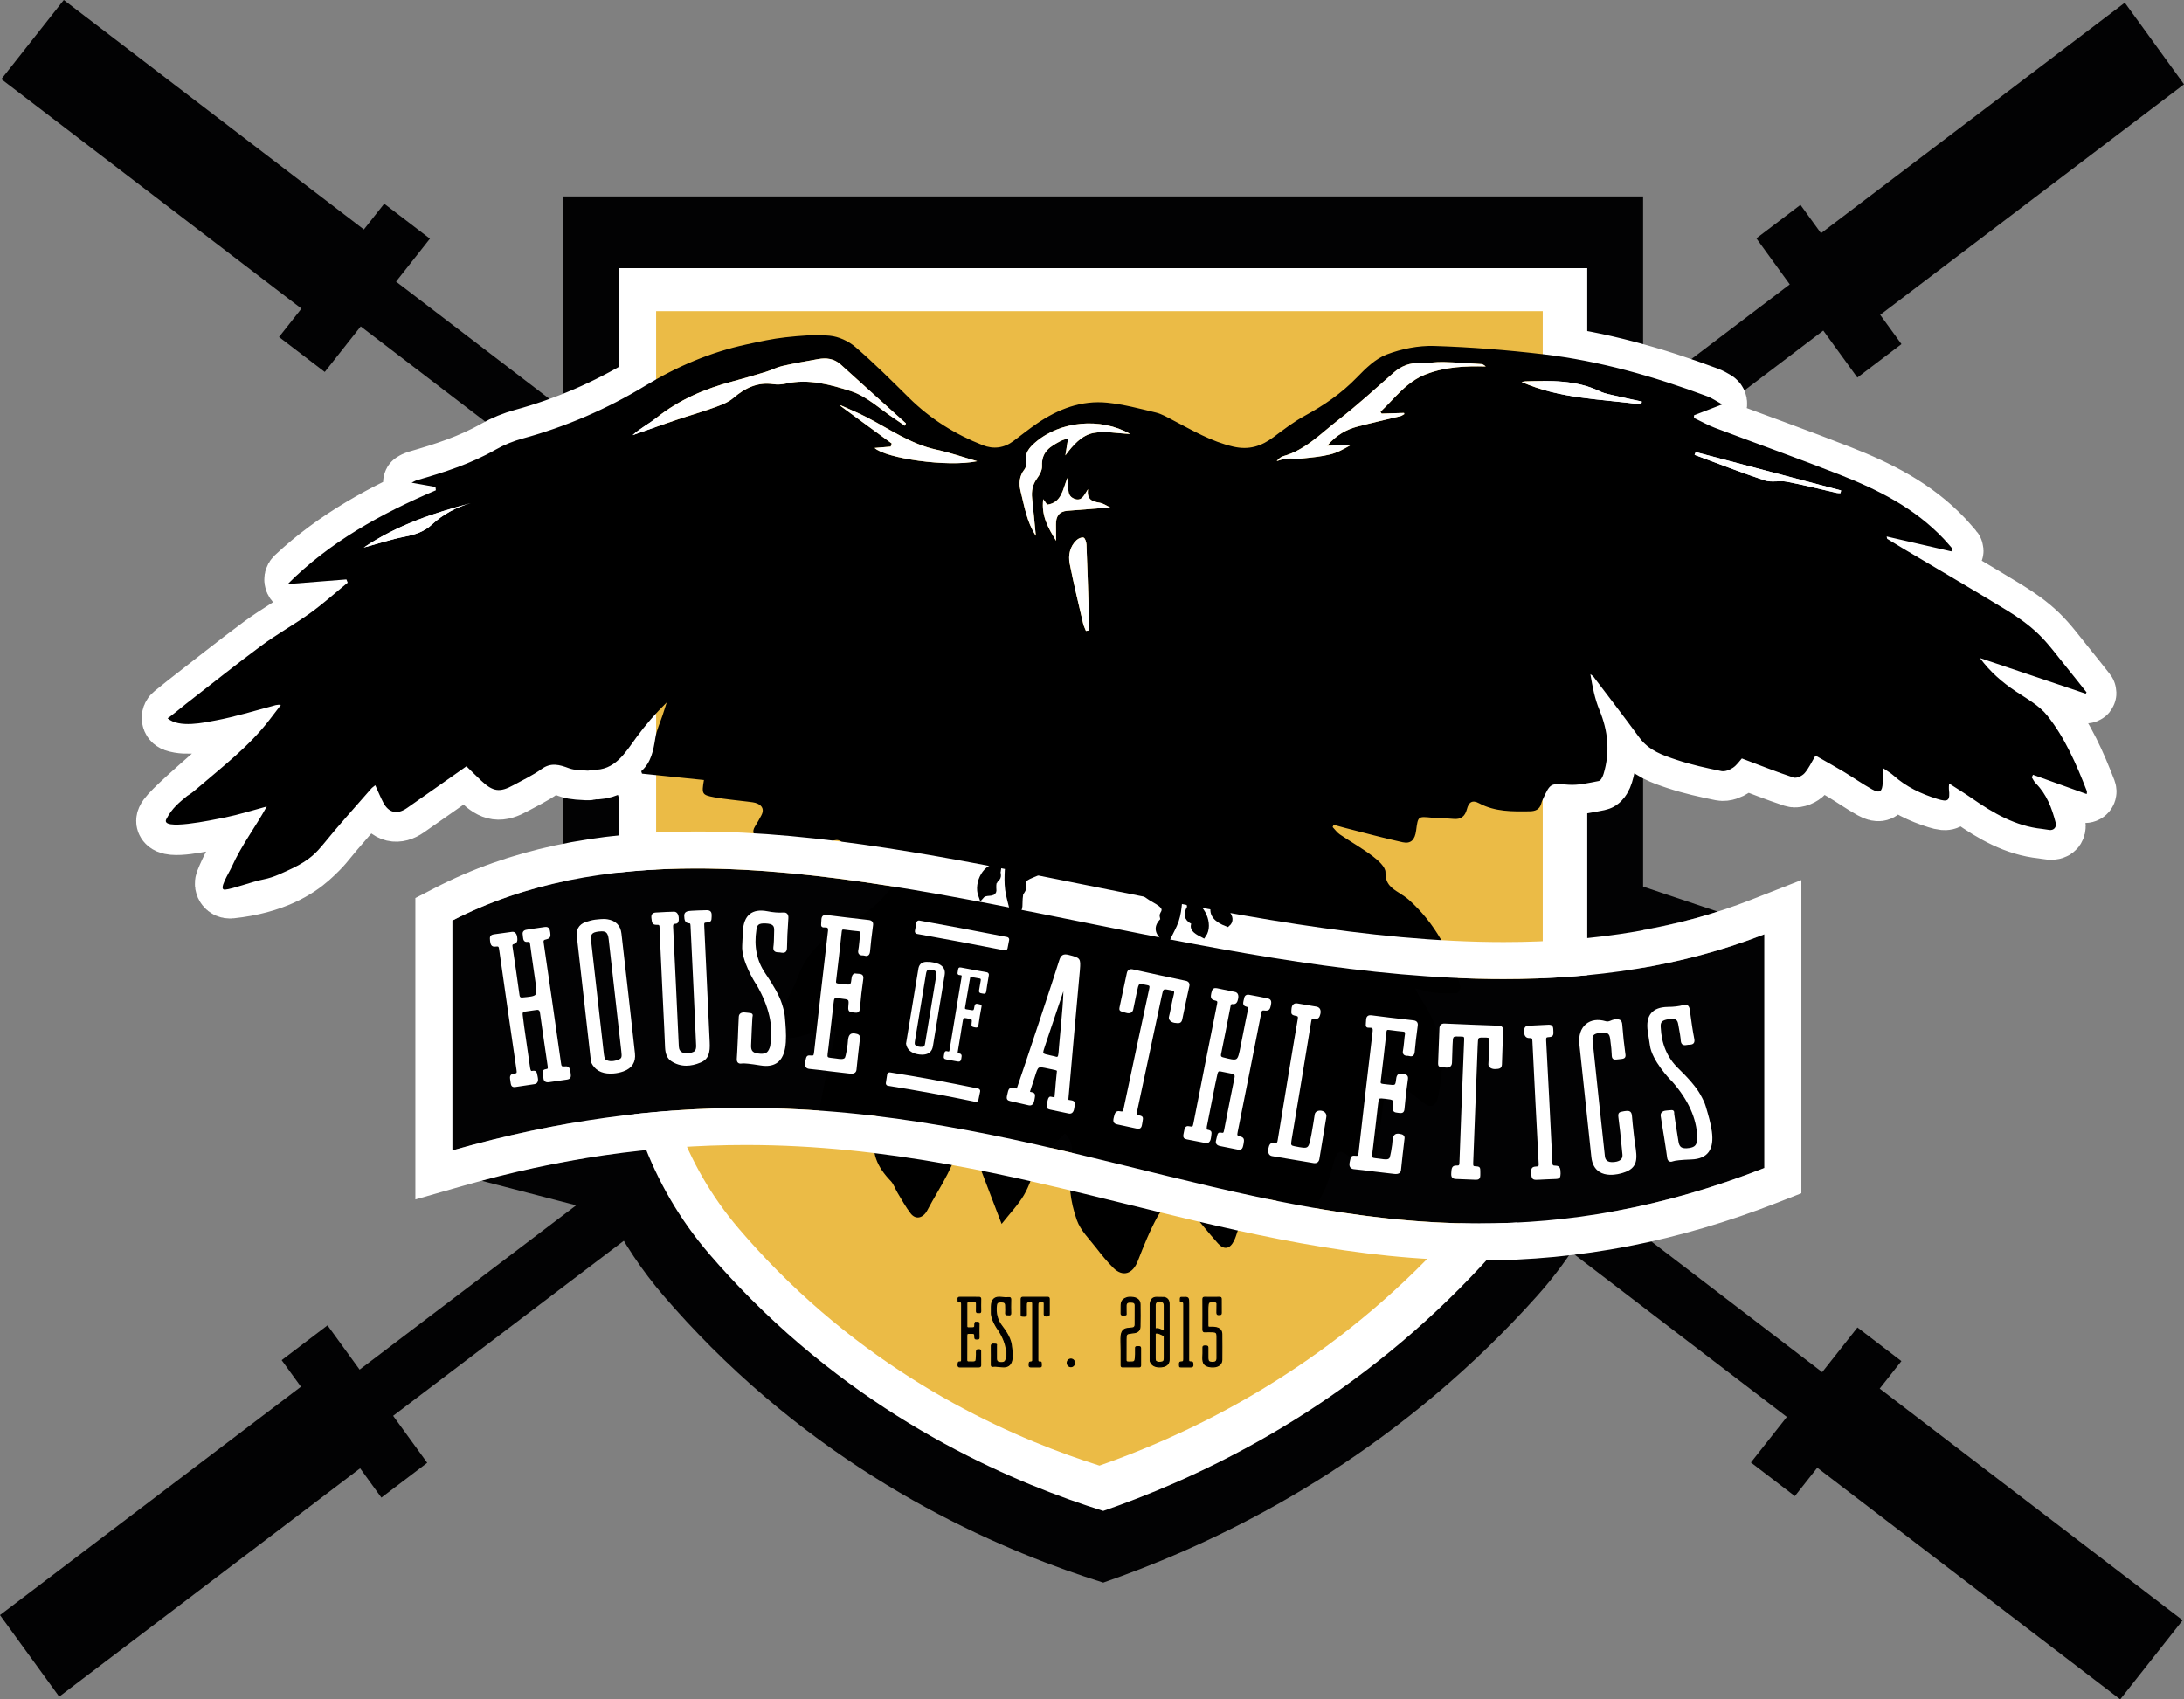 <svg xmlns="http://www.w3.org/2000/svg" xmlns:xlink="http://www.w3.org/1999/xlink" version="1.1" id="Vrstva_1" x="0px" y="0px" style="enable-background:new 0 0 2139.17 1789.78;" xml:space="preserve" viewBox="295.86 243.2 1557.73 1212.17">
<rect x="295.86" y="243.2" width="1557.73" height="1212.17" fill="#808080" stroke="none"/>
<style type="text/css">
	.st0{fill:#EBBB46;}
	.st1{stroke:#000000;stroke-width:0.75;stroke-linecap:round;stroke-linejoin:round;stroke-miterlimit:10;}
	.st2{fill:#FFFFFF;}
	.st3{fill:#020203;}
	.st4{fill:none;stroke:#FFFFFF;stroke-width:42.294;stroke-miterlimit:10;}
	.st5{display:none;}
	.st6{display:inline;}
	.st7{stroke:#000000;stroke-width:4.796;stroke-miterlimit:10;}
	.st8{stroke:#FFFFFF;stroke-width:2.398;stroke-miterlimit:10;}
	.st9{stroke:#000000;stroke-width:4.342;stroke-miterlimit:10;}
	.st10{fill:url(#);}
	.st11{fill:none;stroke:#FFFFFF;stroke-width:16.237;stroke-miterlimit:10;}
</style>
<g>
	<g>
		<polygon class="st3" points="1652.03,1214.08 1620.68,1190.1 1595.54,1221.96 1108.3,849.35 1596.31,479 1620.62,512.51     1652.07,488.65 1636.91,467.76 1853.59,303.32 1811.37,245.13 1594.69,409.56 1580.02,389.33 1548.57,413.2 1572.41,446.05     1074.77,823.71 578.35,444.07 602.51,413.44 569.9,388.51 555.4,406.89 341.36,243.2 296.83,299.64 510.87,463.32 494.88,483.58     527.49,508.52 553.14,476.02 1041.15,849.22 552.36,1220.17 529.45,1188.59 496.75,1213.41 510.5,1232.36 295.86,1395.25     338.08,1453.44 552.72,1290.55 567.88,1311.45 600.58,1286.63 576.26,1253.11 1074.68,874.87 1570.32,1253.91 1544.68,1286.41     1576.03,1310.39 1592.02,1290.13 1808.09,1455.37 1852.62,1398.94 1636.55,1233.7   "/>
		<path class="st3" d="M1521.03,893.46l-53.23-17.83v-492.3H697.68v589.56c0,32.99,5.38,65.53,15.73,96.32    c-45.72,7.27-74.33,16.18-74.33,16.18l91.01,23.62c10.6,20.9,23.7,40.6,39.18,58.61c10.37,12.06,21.57,24.21,33.66,36.32    c101.66,101.78,213.47,147.34,279.81,168.16c68.16-23.61,174.78-71.16,274.58-168.16c12.45-12.1,24.04-24.24,34.83-36.3    c48.96-54.7,75.64-125.88,75.64-199.4v-61.75C1503.74,899.85,1521.03,893.46,1521.03,893.46z"/>
		<path class="st2" d="M1427.96,958.89c0,65.92-23.92,129.73-67.81,178.77c-9.67,10.81-20.07,21.69-31.23,32.54    c-89.48,86.96-185.07,129.6-246.18,150.76c-59.47-18.66-159.72-59.51-250.86-150.76c-10.84-10.86-20.88-21.75-30.18-32.56    c-41.67-48.47-64.18-110.59-64.18-174.59V434.48h690.44V958.89z"/>
		<path class="st4" d="M1121.62,1110.72c-5.6,10.14-9.99,21.1-14.24,32c-3.61,9.25-10.72,11.65-17.54,4.78    c-4.31-4.34-8.26-9.13-12.02-14.03c-4.95-6.44-11.26-12.49-13.91-19.96c-4.74-13.35-6.46-27.61-4.1-42.2    c1.13-6.96,1.49-14.36-4.49-19.59c-5.81,5.9-11.54,11.63-17.14,17.5c-1.2,1.26-2.08,2.97-2.78,4.63    c-3.06,7.27-5.26,15.08-9.19,21.76c-4.12,7-9.86,12.92-15.95,20.64c-8.78-23-16.71-43.76-25.05-65.6c-1.26,2.7-2.17,4.6-3.03,6.53    c-3.5,7.87-6.65,15.94-10.55,23.58c-4.46,8.75-9.77,17.01-14.33,25.7c-2.92,5.57-8.19,7.11-11.9,2.33    c-3.51-4.52-6.28-9.68-9.29-14.62c-1.72-2.82-2.77-6.29-4.95-8.56c-9.4-9.77-14.73-20.4-10.77-35.12    c3.33-12.4,2.7-12.5-9.68-11.41c-7.49,0.66-15.01,1.26-22.51,1.2c-3.35-0.03-8.94,0.75-7.84-5.8c1.92-11.4,4.49-22.67,6.88-33.98    c1.46-6.93,3.08-13.83,4.7-21.09c-14.11-4.88-26.71,8.28-40.55,2.94c-1.04-7.78,0.09-15.03,3.59-21.96    c3.72-7.39,7.68-14.71,10.77-22.4c4.82-11.99,12.59-21.03,22.78-27.87c10.06-6.75,20.84-12.45,30.26-20.07    c7.16-5.79,12.69-13.85,20.07-22.18c-10.84-3.32-19.88-6.72-29.2-8.71c-6.22-1.33-10.17-3.6-11.35-10.62    c-0.91-5.45-4.38-7.46-9.39-5.26c-17.85,7.82-34.9,1.04-52.05-3.06c-3.58-0.86-4.88-3.71-2.49-7.5c1.61-2.55,3.07-5.22,4.51-7.89    c2.13-3.92,0.8-6.83-2.77-8.42c-2.07-0.92-4.47-1.08-6.75-1.38c-8.03-1.06-16.13-1.66-24.09-3.14c-8.81-1.64-9.02-2.39-7.33-12.3    c-14.64-1.5-29.29-3.01-43.93-4.51c-0.29-0.93-0.32-1.01-0.6-1.93c7-6.3,8.5-14.83,9.89-23.68c0.88-5.56,3.42-10.83,5.2-16.23    c0.98-2.97,1.92-5.96,2.88-8.94c-7.95,7.77-15.1,15.95-21.51,24.74c-8.27,11.33-15.42,23.92-31.44,23.26    c-1.12-0.05-2.29,0.72-3.4,0.62c-4.46-0.4-9.18-0.17-13.29-1.7c-6.78-2.53-12.82-4.35-19.62,0.55    c-6.19,4.45-13.15,7.71-19.83,11.38c-10.03,5.52-14.8,4.85-23.36-3.23c-3.68-3.48-7.27-7.08-10.38-10.11    c-14.47,10.17-28.39,20.02-42.38,29.76c-7.03,4.9-13.07,3.5-16.98-3.97c-2.01-3.84-3.66-7.9-5.66-12.26    c-1.21,1-2.21,1.61-2.95,2.47c-11.51,13.24-23.33,26.2-34.37,39.88c-1.13,1.4-5.56,5.95-9.57,9.49    c-8.71,7.71-25.42,18.76-56.43,22.05c-2.82,0.3-4.99-2.49-3.95-5.13c7.14-18.23,20.81-37.16,29.88-53.62    c-6.66,2.09-16.78,5.03-29.32,7.73c-18.74,4.04-40.02,8.63-42.49,3.39c-0.98-2.07,1.19-5.27,22.67-24.42    c24.88-22.18,37.54-30.82,51.24-48.75c2.65-3.47,5.3-6.93,7.96-10.39c-2.84-0.43-4.73,0.47-6.72,0.99    c-13.05,3.44-26.01,7.45-39.22,9.96c-7.57,1.44-21.01,4.44-30.06,1.28c-2.39-0.84-2.86-4.04-0.87-5.61    c3.67-2.88,8.54-6.88,9.15-7.36c17.91-13.86,35.59-28.08,53.77-41.52c11.23-8.31,23.48-15.05,34.81-23.22    c9.29-6.7,17.9-14.47,26.81-21.76c-0.47-1.17-0.45-1.11-0.93-2.29c-11.72,0.93-23.44,1.86-34.59,2.74    c-2.47,0.2-3.83-2.84-2.02-4.54c28.81-27.14,63.63-46.15,100.4-61.78c-0.14-1.23-0.13-1.13-0.26-2.36    c-5.04-0.9-10.08-1.81-15.91-2.86c-0.35-0.06-0.43-0.54-0.11-0.7c1.17-0.6,1.92-1.04,2.73-1.27    c19.34-5.55,38.44-11.67,56.25-21.83c6.06-3.46,12.7-6.13,19.36-7.95c30.77-8.41,60-21.01,87.51-37.72    c22.69-13.78,46.48-23.84,71.99-29.35c9.25-2,18.55-4.08,27.92-5.09c10.45-1.12,21.1-2.12,31.48-1.12    c6.35,0.61,13.35,3.79,18.32,8.08c13.28,11.43,25.77,23.91,38.29,36.29c15.3,15.12,32.96,26.02,52.45,33.69    c7.66,3.02,15.17,2.16,22.03-3c5.52-4.15,10.93-8.48,16.6-12.37c15.32-10.49,32.01-16.8,50.31-14.92    c11.64,1.2,23.13,4.27,34.57,7.02c4.22,1.02,8.19,3.37,12.13,5.43c13.93,7.26,27.37,15.23,42.98,18.86    c11.45,2.66,20.2-0.27,29.08-6.94c7.07-5.3,14.18-10.75,21.85-14.93c13.66-7.44,26.32-16,37.4-27.49    c6.24-6.47,13.31-13.36,21.23-16.35c10.67-4.03,22.59-6.43,33.87-6.08c25.98,0.81,51.99,2.9,77.83,5.94    c40.16,4.72,78.99,15.81,117.02,30.02c2.01,0.75,3.9,1.82,5.93,3.03c1.86,1.11,1.63,3.87-0.39,4.65    c-5.39,2.07-10.23,3.94-15.07,5.8c-0.04,0.91-0.04,0.99-0.07,1.9c5,2.36,9.85,5.14,14.99,7.08c29.68,11.21,59.56,21.84,89.1,33.44    c27.16,10.67,53.24,23.66,74.15,45.82c2.4,2.55,4.63,5.28,6.97,7.9c0.46,0.52-0.02,1.33-0.7,1.17    c-15.59-3.59-31.18-7.17-47.07-10.82c0.27,1.03,0.25,1.6,0.47,1.73c4.14,2.55,8.3,5.07,12.48,7.56    c24.29,14.43,48.7,28.64,72.82,43.39c7.91,4.84,15.67,10.34,22.42,16.82c7.23,6.94,13.23,15.33,19.66,23.18    c5,6.1,9.85,12.34,14.76,18.52c0.36,0.45-0.09,1.1-0.64,0.91c-25.14-8.48-50.28-16.95-75.43-25.43c7.22,9.84,16,17.41,25.78,23.92    c7.78,5.18,16.49,9.92,22.25,17.14c12.56,15.76,20.74,34.6,28.15,53.68c0.01,0.02,0.01,0.03,0.02,0.05    c0.36,1.03-0.72,2.01-1.75,1.64c-12.31-4.43-24.46-8.79-36.61-13.16c-0.29,0.61-0.58,1.22-0.87,1.83c0.94,1.45,1.68,3.12,2.86,4.3    c7.59,7.56,11.36,17.24,14.06,27.63c1.05,4.02,0.24,6.03-3.9,5.68c-1.92-0.16-3.81-0.62-5.72-0.82    c-18.8-1.96-34.73-11.2-50.12-21.92c-5.08-3.54-10.36-6.74-16.15-10.48c-0.08,1.91-0.25,2.91-0.14,3.87    c0.98,8.43-0.44,9.61-8.34,7.13c-11.36-3.57-22.03-8.49-31.17-16.71c-1.96-1.76-4.29-3.05-7.27-5.12    c-0.17,4.2-0.3,7.19-0.42,10.19c-0.27,6.47-2.06,7.88-7.54,4.84c-6.97-3.87-13.54-8.53-20.39-12.64    c-6.59-3.95-13.31-7.65-20.01-11.47c-2.95,4.9-4.89,9.31-7.89,12.64c-1.76,1.96-5.64,3.73-7.81,3.01    c-12.22-4.03-24.22-8.84-36.85-13.59c-1.65,1.8-3.63,4.81-6.32,6.61c-2.35,1.57-5.73,2.92-8.28,2.4    c-10.68-2.19-21.41-4.52-31.77-7.97c-9.79-3.26-19.81-6.53-26.67-15.87c-10.72-14.61-21.75-28.95-32.68-43.38    c-0.59-0.78-1.52-1.29-2.29-1.92c1.45,8.98,3.17,17.64,6.45,25.57c6.19,14.96,7.68,29.99,2.95,45.6    c-0.58,1.93-1.99,4.77-3.38,5.03c-7.17,1.36-14.53,3.17-21.68,2.66c-12.89-0.92-12.77-1.57-18.48,10.88    c-0.33,0.73-0.64,1.48-0.84,2.26c-1.11,4.46-4.13,5.74-8.17,5.8c-12.37,0.19-24.78,0.43-36.19-5.7c-4.98-2.67-7.45-0.77-8.78,4.34    c-1.34,5.13-4.42,7.29-9.47,6.81c-5.18-0.49-10.42-0.38-15.6-0.89c-9.77-0.96-9.77-1.07-11.11,9.22    c-0.85,6.55-3.71,9.61-9.62,8.31c-13.71-3.01-27.28-6.72-40.9-10.17c-2.79-0.71-5.55-1.51-8.33-2.27    c-0.23,0.54-0.47,1.09-0.7,1.63c1.71,1.78,3.2,3.92,5.18,5.26c7.77,5.26,15.98,9.86,23.46,15.55c3.82,2.9,9.12,7.61,9.06,11.43    c-0.15,8.46,4.45,11.34,9.75,14.7c2.47,1.57,4.96,3.18,7.15,5.14c18.31,16.46,29.75,37.61,36.56,61.76    c0.34,1.22-1.59,4.53-2.58,4.6c-5.32,0.33-10.71,0.25-16.02-0.31c-4.08-0.43-8.07-1.78-13.84-3.12c1.87,3.39,2.67,5.15,3.73,6.72    c8.51,12.59,14.83,25.78,15.46,41.98c0.39,10.01-0.73,19.55-2.77,29.08c-1.19,5.57-4.82,7.6-8.33,5.21    c-4.65-3.16-8.92-6.93-13.48-10.24c-5.04-3.66-10.22-7.09-16.07-11.13c-0.31,7.46-0.2,13.16-0.85,18.76    c-1.45,12.36-3.48,24.64-4.85,37c-0.49,4.37-0.03,9.89-4.57,10.74c-3.22,0.6-7.08-2.63-10.63-4.2c-0.51-0.23-0.91-0.74-1.35-1.14    c-10.05-8.99-11.62-8.68-15.16,4.78c-3.54,13.48-8.87,25.66-18.47,35.58c-3.48,3.6-6.29,4.17-9.77,0.35    c-3.74-4.11-7.54-8.18-11.6-11.93c-1.6-1.48-3.97-2.02-6.67-3.31c-0.16,3.76-0.24,5.99-0.34,8.23c-0.28,5.7-3.82,9.82-8.4,8.88    c-9.51-1.95-11.34,4.48-13.55,11.34c-0.37,1.16-0.86,2.28-1.39,3.37c-2.92,5.95-7.11,6.7-11.45,1.88    c-3.45-3.82-6.75-7.81-10.05-11.78c-6.32-7.59-12.6-15.21-18.71-22.6C1130.36,1101.35,1124.67,1105.21,1121.62,1110.72z     M895.6,503.3c-4.84-4.4-10.36-5-16.26-3.95c-8.54,1.52-17.09,3.02-25.56,4.93c-3.9,0.88-7.57,2.9-11.43,4.08    c-7.91,2.42-15.85,4.76-23.83,6.87c-19.78,5.21-38.35,13.06-54.8,26.26c-5.25,4.22-11.36,7.22-16.67,12.11    c10.51-3.68,21-7.43,31.55-11c8.74-2.95,17.62-5.45,26.3-8.59c4.84-1.76,10.07-3.54,13.94-6.86c8.55-7.35,17.56-11.57,28.72-9.89    c2.99,0.45,6.22,0.14,9.21-0.52c15.86-3.51,31.31,0.82,45.84,5.41c11.49,3.63,21.31,13.15,31.86,20.07    c2.3,1.51,4.56,3.11,6.84,4.67c0.25-0.57,0.49-1.13,0.74-1.7C926.54,531.23,911.02,517.33,895.6,503.3z M1281.28,538.23    c-0.27-0.43-0.53-0.87-0.8-1.3c10.33-9.65,18.47-21.52,32.73-26.88c13.95-5.25,27.78-5.83,42.4-5.46c-0.96-0.57-1.9-1.59-2.9-1.66    c-9.19-0.62-18.38-1.27-27.58-1.5c-5.37-0.13-10.77,0.89-16.13,0.69c-7.33-0.28-13.52,1.98-19.18,6.95    c-12.93,11.36-25.65,23.07-39.21,33.53c-12.46,9.6-23.67,21.61-39.3,25.93c-1.79,0.49-3.39,1.77-4.83,3.58    c2.36-0.63,4.7-1.61,7.09-1.8c3.52-0.28,7.1,0.33,10.61-0.03c6.81-0.7,13.7-1.3,20.35-2.91c5.14-1.24,9.97-3.96,14.94-6.79    c-5.15,0.17-10.29,0.33-16.99,0.55c6.69-7.8,13.84-11.63,21.84-13.72c10.07-2.63,20.22-4.87,30.32-7.35c1-0.25,1.9-0.98,2.85-1.48    c-0.07-0.28-0.14-0.55-0.22-0.83C1291.94,537.9,1286.61,538.07,1281.28,538.23z M1055.72,568.04    c5.42-7.38,11.66-14.39,19.96-15.98c8.22-1.57,17.01,0.3,26.27,0.69c-21.2-12.03-49.91-9.28-67.68,6.02    c-4.34,3.74-7.9,7.85-6.59,14.59c0.28,1.41-0.19,3.48-1.06,4.57c-3.8,4.74-4.19,10.15-2.81,15.65    c2.7,10.73,4.38,21.92,10.85,31.77c-0.92-9.3-1.71-17.96-2.65-26.6c-0.58-5.32,0.32-9.98,3.58-14.37    c1.82-2.45,3.64-5.91,3.49-8.79c-0.52-10.38,6.23-14.09,13.22-17.79c1.53-0.81,3.26-1.19,5.35-1.93    C1056.93,560.49,1056.33,564.27,1055.72,568.04z M931.91,559.56c-0.25,0.74-0.5,1.47-0.75,2.21c-3.88,0.32-7.76,0.65-11.5,0.96    c7.71,7.3,51.79,13.89,73.18,9.45c-9.71-2.79-19.32-6.14-29.16-8.25c-18.29-3.93-33.52-14.82-49.87-23.23    c-5.98-3.08-12.21-5.61-18.33-8.4c-0.05,0.15-0.11,0.3-0.16,0.45C907.52,541.69,919.72,550.63,931.91,559.56z M1072.58,684.21    c-0.53-17.54-1.09-35.07-1.81-52.6c-0.07-1.76-0.97-4.56-2.05-4.91c-1.41-0.45-3.77,0.61-5.05,1.82    c-4.74,4.49-6.02,10.71-4.83,16.82c2.8,14.31,6.28,28.47,9.57,42.67c0.42,1.8,1.31,3.48,1.98,5.22c0.62-0.09,1.24-0.19,1.85-0.28    C1072.37,690.03,1072.67,687.11,1072.58,684.21z M1049.01,617.34c-0.08-5.84,2.33-9.34,8.05-9.79c10.09-0.79,20.18-1.58,30.64-2.4    c-2.36-1.09-4.85-2.89-7.56-3.35c-5.07-0.86-9.29-2-8.27-9.66c-2.77,4.18-4.46,9.15-10.01,6.73c-6.14-2.68-2.96-8.9-4.71-14.67    c-3.33,8.16-4.07,17.62-14.42,18.99c-0.41-0.58-1.34-1.91-2.77-3.94c-1.58,11.96,3.67,20.75,9.14,29.7    C1049.08,625.08,1049.07,621.21,1049.01,617.34z M1466.49,531.68c0.13-0.68,0.26-1.36,0.39-2.05c-6.06-1.32-12.14-2.56-18.18-3.98    c-3.93-0.93-8.06-1.55-11.68-3.28c-17.06-8.18-35.11-7.67-53.19-7.16c-0.93,0.03-1.86,0.33-2.67,0.49    C1408.52,527.72,1437.8,527.82,1466.49,531.68z M1554.47,585.87c4.89,1.62,10.69-0.05,15.87,0.94c11.9,2.28,23.67,5.29,35.5,7.97    c0.89,0.2,1.84,0.1,2.76,0.14c0.13-0.63,0.27-1.26,0.4-1.89c-34.56-9.12-69.12-18.23-103.68-27.35c-0.27,0.66-0.54,1.32-0.81,1.98    C1521.14,573.8,1537.66,580.29,1554.47,585.87z M584.56,626c7.17-1.39,13.77-3.45,19.32-8.59c8.13-7.52,17.46-12.47,27.85-15.34    c-23.74,6.33-47.04,13.77-68.94,26.93c-1.3,0.78-0.41,2.78,1.04,2.36C571.01,629.29,577.73,627.33,584.56,626z"/>
		<g>
			<path class="st0" d="M1396.22,954.39c0,60.85-21.9,119.76-62.11,165.03c-8.86,9.98-18.38,20.02-28.6,30.04     c-81.96,80.28-169.51,119.63-225.48,139.17c-54.47-17.23-146.29-54.94-229.77-139.17c-9.93-10.02-19.13-20.08-27.64-30.06     c-38.16-44.75-58.79-102.08-58.79-161.17V465.15h632.39V954.39z"/>
			<path class="st3" d="M1554.3,909.62c-301.16,117.97-686.32-138.43-935.81-9.77v163.96c405.35-115.76,590.8,147.57,935.81,12.54     V909.62z"/>
			<g>
				<g>
					<path d="M1121.62,1110.72c-5.6,10.14-9.99,21.1-14.24,32c-3.61,9.25-10.72,11.65-17.54,4.78c-4.31-4.34-8.26-9.13-12.02-14.03       c-4.95-6.44-11.26-12.49-13.91-19.96c-4.74-13.35-6.46-27.61-4.1-42.2c1.13-6.96,1.49-14.36-4.49-19.59       c-5.81,5.9-11.54,11.63-17.14,17.5c-1.2,1.26-2.08,2.97-2.78,4.63c-3.06,7.27-5.26,15.08-9.19,21.76       c-4.12,7-9.86,12.92-15.95,20.64c-8.78-23-16.71-43.76-25.05-65.6c-1.26,2.7-2.17,4.6-3.03,6.53       c-3.5,7.87-6.65,15.94-10.55,23.58c-4.46,8.75-9.77,17.01-14.33,25.7c-2.92,5.57-8.19,7.11-11.9,2.33       c-3.51-4.52-6.28-9.68-9.29-14.62c-1.72-2.82-2.77-6.29-4.95-8.56c-9.4-9.77-14.73-20.4-10.77-35.12       c3.33-12.4,2.7-12.5-9.68-11.41c-7.49,0.66-15.01,1.26-22.51,1.2c-3.35-0.03-8.94,0.75-7.84-5.8       c1.92-11.4,4.49-22.67,6.88-33.98c1.46-6.93,3.08-13.83,4.7-21.09c-14.11-4.88-26.71,8.28-40.55,2.94       c-1.12-8.37,0.28-16.13,4.43-23.55c3.41-6.09,6.76-12.23,9.15-18.79c4.74-13,12.8-22.67,23.55-29.89       c10.06-6.75,20.84-12.45,30.26-20.07c7.16-5.79,12.69-13.85,20.07-22.18c-10.84-3.32-19.88-6.72-29.2-8.71       c-6.22-1.33-10.17-3.6-11.35-10.62c-0.91-5.45-4.38-7.46-9.39-5.26c-17.85,7.82-34.9,1.04-52.05-3.06       c-3.58-0.86-4.88-3.71-2.49-7.5c1.61-2.55,3.07-5.22,4.51-7.89c2.13-3.92,0.8-6.83-2.77-8.42c-2.07-0.92-4.47-1.08-6.75-1.38       c-8.03-1.06-16.13-1.66-24.09-3.14c-8.81-1.64-9.02-2.39-7.33-12.3l-44.17-4.54c-0.27-0.82-0.3-0.91-0.56-1.73       c7.17-6.32,8.68-14.92,10.09-23.86c0.88-5.56,3.42-10.83,5.2-16.23c0.98-2.97,1.92-5.96,2.88-8.94       c-7.95,7.77-15.1,15.95-21.51,24.74c-8.27,11.33-15.42,23.92-31.44,23.26c-1.12-0.05-2.29,0.72-3.4,0.62       c-4.46-0.4-9.18-0.17-13.29-1.7c-6.78-2.53-12.82-4.35-19.62,0.55c-6.19,4.45-13.15,7.71-19.83,11.38       c-10.03,5.52-14.8,4.85-23.36-3.23c-3.68-3.48-7.27-7.08-10.38-10.11c-14.47,10.17-28.39,20.02-42.38,29.76       c-7.03,4.9-13.07,3.5-16.98-3.97c-2.01-3.84-3.66-7.9-5.66-12.26c-1.21,1-2.21,1.61-2.95,2.47       c-11.51,13.24-23.33,26.2-34.37,39.88c-8.95,11.09-16.81,14.83-31.15,21.17c-3.65,1.61-7.46,2.89-11.37,3.65       c-8.12,1.56-21.8,6.82-27.33,7.3c-5.21,0.46,2.81-11.81,4.96-16.59c6.76-15.06,16.65-27.9,24.82-42.74       c-10.7,2.87-19.92,5.82-29.32,7.73c-10.43,2.12-46.82,9.82-42.32,1.26c4.21-8.01,9.17-11.81,14.99-16.62       c2.4-1.31,5.47-3.91,7.51-5.67c17.83-15.35,36.61-29.6,51.24-48.75c2.65-3.47,5.3-6.93,7.96-10.39       c-2.84-0.43-4.73,0.47-6.72,0.99c-13.05,3.44-26.01,7.45-39.22,9.96c-9.08,1.72-26.6,5.7-34.87-1.41       c1.59-0.86,12.16-9.56,13.09-10.28c17.91-13.86,35.59-28.08,53.77-41.52c11.23-8.31,23.48-15.05,34.81-23.22       c9.28-6.69,17.89-14.46,26.79-21.75c-0.47-1.19-0.44-1.11-0.91-2.3c-14.3,1.13-28.61,2.26-41.87,3.31       c29.78-29.89,66.62-50.3,105.66-66.89c-0.13-1.23-0.12-1.13-0.26-2.36c-5.36-0.96-10.72-1.92-17.03-3.06       c1.78-0.86,2.72-1.48,3.73-1.77c19.34-5.55,38.44-11.67,56.25-21.83c6.06-3.46,12.7-6.13,19.36-7.95       c30.77-8.41,60-21.01,87.51-37.72c22.69-13.78,46.48-23.84,71.99-29.35c9.25-2,18.55-4.08,27.92-5.09       c10.45-1.12,21.1-2.12,31.48-1.12c6.35,0.61,13.35,3.79,18.32,8.08c13.28,11.43,25.77,23.91,38.29,36.29       c15.3,15.12,32.96,26.02,52.45,33.69c7.66,3.02,15.17,2.16,22.03-3c5.52-4.15,10.93-8.48,16.6-12.37       c15.32-10.49,32.01-16.8,50.31-14.92c11.64,1.2,23.13,4.27,34.57,7.02c4.22,1.02,8.19,3.37,12.13,5.43       c13.93,7.26,27.37,15.23,42.98,18.86c11.45,2.66,20.2-0.28,29.08-6.94c7.07-5.3,14.18-10.75,21.85-14.93       c13.66-7.44,26.32-16,37.4-27.49c6.24-6.47,13.31-13.36,21.23-16.35c10.67-4.03,22.59-6.43,33.87-6.08       c25.98,0.81,51.99,2.9,77.83,5.94c40.16,4.72,78.99,15.81,117.02,30.02c3.44,1.28,6.55,3.53,10.58,5.74       c-7.51,2.89-13.8,5.31-20.1,7.74c-0.03,0.92-0.03,0.99-0.06,1.9c4.99,2.36,9.84,5.14,14.98,7.08       c29.68,11.21,59.56,21.84,89.1,33.44c27.16,10.67,53.24,23.66,74.15,45.82c2.18,2.31,4.23,4.78,6.33,7.17       c-0.51,0.86-0.49,0.82-1,1.68c-15.28-3.51-30.56-7.03-46.13-10.61c0.27,1.03,0.25,1.6,0.47,1.73c4.14,2.55,8.3,5.07,12.48,7.56       c24.29,14.43,48.7,28.64,72.82,43.39c7.91,4.84,15.67,10.34,22.42,16.82c7.23,6.94,13.23,15.33,19.66,23.18       c4.99,6.09,9.84,12.33,14.75,18.51c-0.34,0.48-0.31,0.44-0.64,0.92l-75.41-25.42c7.22,9.84,16,17.41,25.78,23.92       c7.78,5.18,16.49,9.92,22.25,17.14c12.56,15.76,20.74,34.6,28.15,53.68c0.31,0.79-0.03,1.87-0.05,2.29       c-12.88-4.63-25.58-9.2-38.29-13.77c-0.29,0.61-0.58,1.22-0.87,1.83c0.94,1.45,1.68,3.12,2.86,4.3       c7.69,7.66,11.46,17.5,14.17,28.05c0.8,3.11-1.17,5.55-4.36,5.23c-1.8-0.19-3.57-0.6-5.37-0.79       c-18.8-1.96-34.73-11.2-50.12-21.92c-5.08-3.54-10.36-6.74-16.15-10.48c-0.08,1.91-0.25,2.91-0.14,3.87       c0.98,8.43-0.44,9.61-8.34,7.13c-11.36-3.57-22.03-8.49-31.17-16.71c-1.96-1.76-4.29-3.05-7.27-5.12       c-0.17,4.2-0.3,7.19-0.42,10.19c-0.27,6.47-2.06,7.88-7.54,4.84c-6.97-3.87-13.54-8.53-20.39-12.64       c-6.59-3.95-13.31-7.65-20.01-11.47c-2.95,4.9-4.89,9.31-7.89,12.64c-1.76,1.96-5.64,3.73-7.81,3.01       c-12.22-4.03-24.22-8.84-36.85-13.59c-1.65,1.8-3.63,4.81-6.32,6.61c-2.35,1.57-5.73,2.92-8.28,2.4       c-10.68-2.19-21.41-4.52-31.77-7.97c-9.79-3.26-19.81-6.53-26.67-15.87c-10.72-14.61-21.75-28.95-32.68-43.38       c-0.59-0.78-1.52-1.29-2.29-1.92c1.45,8.98,3.17,17.64,6.45,25.57c6.19,14.96,7.68,29.99,2.95,45.6       c-0.58,1.93-1.99,4.77-3.38,5.03c-7.17,1.36-14.53,3.17-21.68,2.66c-12.99-0.92-12.77-1.58-18.62,11.18       c-0.34,0.75-0.58,1.56-0.8,2.35c-1.18,4.15-4.15,5.35-8.07,5.41c-12.37,0.19-24.78,0.43-36.19-5.7       c-4.98-2.67-7.45-0.77-8.78,4.34c-1.34,5.13-4.42,7.29-9.47,6.81c-5.18-0.49-10.42-0.38-15.6-0.89       c-9.78-0.96-9.77-1.07-11.11,9.22c-0.85,6.55-3.71,9.61-9.62,8.31c-13.71-3.01-27.28-6.72-40.9-10.17       c-2.79-0.71-5.55-1.51-8.33-2.27c-0.23,0.54-0.47,1.09-0.7,1.63c1.71,1.78,3.2,3.92,5.18,5.26       c7.77,5.26,15.98,9.86,23.46,15.55c3.82,2.9,9.12,7.61,9.06,11.43c-0.15,8.46,4.45,11.34,9.75,14.7       c2.47,1.57,4.96,3.18,7.15,5.14c18.31,16.46,29.75,37.61,36.56,61.76c0.34,1.22-1.59,4.53-2.58,4.6       c-5.32,0.33-10.71,0.25-16.02-0.31c-4.08-0.43-8.07-1.78-13.84-3.12c1.87,3.39,2.67,5.15,3.73,6.72       c8.51,12.59,14.83,25.78,15.46,41.98c0.39,10.01-0.73,19.55-2.77,29.08c-1.19,5.57-4.82,7.6-8.33,5.21       c-4.65-3.16-8.92-6.93-13.48-10.24c-5.04-3.66-10.22-7.09-16.07-11.13c-0.31,7.46-0.2,13.16-0.85,18.76       c-1.45,12.36-3.48,24.64-4.85,37c-0.49,4.37-0.03,9.89-4.57,10.74c-3.22,0.6-7.08-2.63-10.63-4.2       c-0.51-0.23-0.91-0.74-1.35-1.14c-10.05-8.99-11.62-8.68-15.16,4.78c-3.54,13.48-8.87,25.66-18.47,35.58       c-3.48,3.6-6.29,4.17-9.77,0.35c-3.74-4.11-7.54-8.18-11.6-11.93c-1.6-1.48-3.97-2.02-6.67-3.31       c-0.16,3.76-0.24,5.99-0.34,8.23c-0.28,5.7-3.82,9.82-8.4,8.88c-9.51-1.94-11.34,4.48-13.55,11.34       c-0.37,1.16-0.86,2.28-1.39,3.37c-2.92,5.95-7.11,6.7-11.45,1.88c-3.45-3.82-6.75-7.81-10.05-11.78       c-6.32-7.59-12.6-15.21-18.71-22.6C1130.36,1101.35,1124.67,1105.21,1121.62,1110.72z M895.6,503.3       c-4.84-4.4-10.36-5-16.26-3.95c-8.54,1.52-17.09,3.02-25.56,4.93c-3.9,0.88-7.57,2.9-11.43,4.08       c-7.91,2.42-15.85,4.76-23.83,6.87c-19.78,5.21-38.35,13.06-54.8,26.26c-5.25,4.22-11.36,7.22-16.67,12.11       c10.51-3.68,21-7.43,31.55-11c8.74-2.95,17.62-5.45,26.3-8.59c4.84-1.76,10.07-3.54,13.94-6.86       c8.55-7.35,17.56-11.57,28.72-9.89c2.99,0.45,6.22,0.14,9.21-0.52c15.86-3.51,31.31,0.82,45.84,5.41       c11.49,3.63,21.31,13.15,31.86,20.07c2.3,1.51,4.56,3.11,6.84,4.67c0.25-0.57,0.49-1.13,0.74-1.7       C926.54,531.23,911.02,517.33,895.6,503.3z M1281.28,538.23c-0.27-0.43-0.53-0.87-0.8-1.3c10.33-9.65,18.47-21.52,32.73-26.88       c13.95-5.25,27.78-5.83,42.4-5.46c-0.96-0.57-1.9-1.59-2.9-1.66c-9.19-0.62-18.38-1.27-27.58-1.5       c-5.37-0.13-10.77,0.89-16.13,0.69c-7.33-0.28-13.52,1.98-19.18,6.95c-12.93,11.36-25.65,23.07-39.21,33.53       c-12.46,9.6-23.67,21.61-39.3,25.93c-1.79,0.49-3.39,1.77-4.83,3.58c2.36-0.63,4.7-1.61,7.09-1.8       c3.52-0.28,7.1,0.33,10.61-0.03c6.81-0.7,13.7-1.3,20.35-2.91c5.14-1.24,9.97-3.96,14.94-6.79       c-5.15,0.17-10.29,0.33-16.99,0.55c6.69-7.8,13.84-11.63,21.84-13.72c10.07-2.63,20.22-4.87,30.32-7.35       c1-0.25,1.9-0.98,2.85-1.48c-0.07-0.28-0.14-0.55-0.22-0.83C1291.94,537.9,1286.61,538.07,1281.28,538.23z M1055.72,568.04       c5.42-7.38,11.66-14.39,19.96-15.98c8.22-1.57,17.01,0.3,26.27,0.69c-21.2-12.03-49.91-9.28-67.68,6.02       c-4.34,3.74-7.9,7.85-6.59,14.59c0.28,1.41-0.19,3.48-1.06,4.57c-3.8,4.74-4.19,10.15-2.81,15.65       c2.7,10.73,4.38,21.92,10.85,31.77c-0.92-9.3-1.71-17.96-2.65-26.6c-0.58-5.32,0.32-9.98,3.58-14.37       c1.82-2.45,3.64-5.91,3.49-8.79c-0.52-10.38,6.23-14.09,13.22-17.79c1.53-0.81,3.26-1.19,5.35-1.93       C1056.93,560.49,1056.33,564.27,1055.72,568.04z M931.91,559.56c-0.25,0.74-0.5,1.47-0.75,2.21c-3.88,0.32-7.76,0.65-11.5,0.96       c7.71,7.3,51.79,13.89,73.18,9.45c-9.71-2.79-19.32-6.14-29.16-8.25c-18.29-3.93-33.52-14.82-49.87-23.23       c-5.98-3.08-12.21-5.61-18.33-8.4c-0.05,0.15-0.11,0.3-0.16,0.45C907.52,541.69,919.72,550.63,931.91,559.56z M1072.58,684.21       c-0.53-17.54-1.09-35.07-1.81-52.6c-0.07-1.76-0.97-4.56-2.05-4.91c-1.41-0.45-3.77,0.61-5.05,1.82       c-4.74,4.49-6.02,10.71-4.83,16.82c2.8,14.31,6.28,28.47,9.57,42.67c0.42,1.8,1.31,3.48,1.98,5.22       c0.62-0.09,1.24-0.19,1.85-0.28C1072.37,690.03,1072.67,687.11,1072.58,684.21z M1049.01,617.34       c-0.08-5.84,2.33-9.34,8.05-9.79c10.09-0.79,20.18-1.58,30.64-2.4c-2.36-1.09-4.85-2.89-7.56-3.35c-5.07-0.86-9.29-2-8.27-9.66       c-2.77,4.18-4.46,9.15-10.01,6.73c-6.14-2.68-2.96-8.9-4.71-14.67c-3.33,8.16-4.07,17.62-14.42,18.99       c-0.41-0.58-1.34-1.91-2.77-3.94c-1.58,11.96,3.67,20.75,9.14,29.7C1049.08,625.08,1049.07,621.21,1049.01,617.34z        M1466.49,531.68c0.13-0.68,0.26-1.36,0.39-2.05c-6.06-1.32-12.14-2.56-18.18-3.98c-3.93-0.93-8.06-1.55-11.68-3.28       c-17.06-8.18-35.11-7.67-53.19-7.16c-0.93,0.03-1.86,0.33-2.67,0.49C1408.52,527.72,1437.8,527.82,1466.49,531.68z        M1554.47,585.87c4.89,1.62,10.69-0.05,15.87,0.94c11.9,2.28,23.67,5.29,35.5,7.97c0.89,0.2,1.84,0.1,2.76,0.14       c0.13-0.63,0.27-1.26,0.4-1.89c-34.56-9.12-69.12-18.23-103.68-27.35c-0.27,0.66-0.54,1.32-0.81,1.98       C1521.14,573.8,1537.66,580.29,1554.47,585.87z M584.56,626c7.17-1.39,13.77-3.45,19.32-8.59       c8.13-7.52,17.46-12.47,27.85-15.34c-26.46,7.05-52.38,15.49-76.41,31.68C565.86,630.9,575.11,627.84,584.56,626z"/>
					<path class="st2" d="M942.02,545.18c-15.48-13.95-31.01-27.85-46.43-41.88c-4.84-4.4-10.36-5-16.26-3.95       c-8.54,1.52-17.09,3.02-25.56,4.93c-3.9,0.88-7.57,2.9-11.43,4.08c-7.91,2.42-15.85,4.76-23.83,6.87       c-19.78,5.21-38.35,13.06-54.8,26.26c-5.25,4.22-11.36,7.22-16.67,12.11c10.51-3.68,21-7.43,31.55-11       c8.74-2.95,17.62-5.45,26.3-8.59c4.84-1.76,10.07-3.54,13.94-6.86c8.55-7.35,17.56-11.57,28.72-9.89       c2.99,0.45,6.22,0.14,9.21-0.52c15.86-3.51,31.31,0.82,45.84,5.41c11.49,3.63,21.31,13.15,31.86,20.07       c2.3,1.51,4.56,3.11,6.84,4.67C941.53,546.31,941.78,545.74,942.02,545.18z"/>
					<path class="st2" d="M1297.27,537.74c-5.33,0.16-10.66,0.33-16,0.49c-0.27-0.43-0.53-0.87-0.8-1.3       c10.33-9.65,18.47-21.52,32.73-26.88c13.95-5.25,27.78-5.83,42.4-5.46c-0.96-0.57-1.9-1.59-2.9-1.66       c-9.19-0.62-18.38-1.27-27.58-1.5c-5.37-0.13-10.77,0.89-16.13,0.69c-7.33-0.28-13.52,1.98-19.18,6.95       c-12.93,11.36-25.65,23.07-39.21,33.53c-12.46,9.6-23.67,21.61-39.3,25.93c-1.79,0.49-3.39,1.77-4.83,3.58       c2.36-0.63,4.7-1.61,7.09-1.8c3.52-0.28,7.1,0.33,10.61-0.03c6.81-0.7,13.7-1.3,20.35-2.91c5.14-1.24,9.97-3.96,14.94-6.79       c-5.15,0.17-10.29,0.33-16.99,0.55c6.69-7.8,13.84-11.63,21.84-13.72c10.07-2.63,20.22-4.87,30.32-7.35       c1-0.25,1.9-0.98,2.85-1.48C1297.42,538.29,1297.35,538.02,1297.27,537.74z"/>
					<path class="st2" d="M1057.67,555.87c-0.74,4.63-1.34,8.4-1.94,12.17c5.42-7.38,11.66-14.39,19.96-15.98       c8.22-1.57,17.01,0.3,26.27,0.69c-21.2-12.03-49.91-9.28-67.68,6.02c-4.34,3.74-7.9,7.85-6.59,14.59       c0.28,1.41-0.19,3.48-1.06,4.57c-3.8,4.74-4.19,10.15-2.81,15.65c2.7,10.73,4.38,21.92,10.85,31.77       c-0.92-9.3-1.71-17.96-2.65-26.6c-0.58-5.32,0.32-9.98,3.58-14.37c1.82-2.45,3.64-5.91,3.49-8.79       c-0.52-10.38,6.23-14.09,13.22-17.79C1053.85,556.98,1055.58,556.6,1057.67,555.87z"/>
					<path class="st2" d="M895.33,532.76c12.19,8.94,24.38,17.87,36.57,26.81c-0.25,0.74-0.5,1.47-0.75,2.21       c-3.88,0.32-7.76,0.65-11.5,0.96c7.71,7.3,51.79,13.89,73.18,9.45c-9.71-2.79-19.32-6.14-29.16-8.25       c-18.29-3.93-33.52-14.82-49.87-23.23c-5.98-3.08-12.21-5.61-18.33-8.4C895.44,532.45,895.39,532.6,895.33,532.76z"/>
					<path class="st2" d="M1072.25,692.94c0.12-2.91,0.42-5.83,0.33-8.73c-0.53-17.54-1.09-35.07-1.81-52.6       c-0.07-1.76-0.97-4.56-2.05-4.91c-1.41-0.45-3.77,0.61-5.05,1.82c-4.74,4.49-6.02,10.71-4.83,16.82       c2.8,14.31,6.28,28.47,9.57,42.67c0.42,1.8,1.31,3.48,1.98,5.22C1071.01,693.13,1071.63,693.04,1072.25,692.94z"/>
					<path class="st2" d="M1049.11,628.95c-0.03-3.87-0.04-7.74-0.1-11.61c-0.08-5.84,2.33-9.34,8.05-9.79       c10.09-0.79,20.18-1.58,30.64-2.4c-2.36-1.09-4.85-2.89-7.56-3.35c-5.07-0.86-9.29-2-8.27-9.66       c-2.77,4.18-4.46,9.15-10.01,6.73c-6.14-2.68-2.96-8.9-4.71-14.67c-3.33,8.16-4.07,17.62-14.42,18.99       c-0.41-0.58-1.34-1.91-2.77-3.94C1038.39,611.21,1043.64,620,1049.11,628.95z"/>
					<path class="st2" d="M1381.16,515.69c27.37,12.03,56.64,12.13,85.33,15.99c0.13-0.68,0.26-1.36,0.39-2.05       c-6.06-1.32-12.14-2.56-18.18-3.98c-3.93-0.93-8.06-1.55-11.68-3.28c-17.06-8.18-35.11-7.67-53.19-7.16       C1382.9,515.23,1381.97,515.54,1381.16,515.69z"/>
					<path class="st2" d="M1504.5,567.65c16.63,6.14,33.16,12.64,49.97,18.21c4.89,1.62,10.69-0.05,15.87,0.94       c11.9,2.28,23.67,5.29,35.5,7.97c0.89,0.2,1.84,0.1,2.76,0.14c0.13-0.63,0.27-1.26,0.4-1.89       c-34.56-9.12-69.12-18.23-103.68-27.35C1505.05,566.33,1504.77,566.99,1504.5,567.65z"/>
					<path class="st2" d="M555.32,633.76c10.54-2.86,19.79-5.92,29.24-7.76c7.17-1.39,13.77-3.45,19.32-8.59       c8.13-7.52,17.46-12.47,27.85-15.34C605.27,609.13,579.35,617.57,555.32,633.76z"/>
				</g>
			</g>
			<path class="st2" d="M792.43,862.7c175.85,0.01,383.04,78.86,575.91,78.86c64.11,0,126.67-8.72,185.95-31.94v166.73     c-73.95,28.94-140.53,39.58-203.55,39.58c-175.3,0-322.8-82.38-522.91-82.38c-63.59,0-132.55,8.33-209.34,30.26V899.85     C671.14,872.7,729.77,862.7,792.43,862.7 M792.44,836.32L792.44,836.32h-0.05c-72.85,0-133.69,13.11-185.98,40.08l-14.29,7.37     v16.08v163.96v34.97l33.62-9.6c68.91-19.68,135.02-29.25,202.1-29.25c100.17,0,187.91,21.59,272.76,42.47     c83.41,20.52,162.2,39.91,250.15,39.91c72.27,0,142-13.54,213.17-41.39l16.76-6.56v-18V909.62v-38.66l-36,14.1     c-51.74,20.27-109.42,30.12-176.33,30.12c-96.04,0-197.67-20.47-295.94-40.27C973.95,855.06,880.95,836.33,792.44,836.32     L792.44,836.32z"/>
			<g class="st5">
				<g class="st6">
					<path class="st7" d="M1043.25,902.5c4.19-4.35,6.8-8.9,2.05-15.11c-1.52-1.98,0.78-4.11-0.31-6.2       c-4.13-7.89,5.89-11.18,11.24-15.98c1.84-1.65,4.43-3,5.5-5.15c-8.55,2.54-17.26,4.96-25.51,7.7c-1.7,0.56-2.39,2.17-2.3,3.47       c0.32,5.03,0.63,10.09,1.91,15.23c1.3,5.21,3.74,10.53,5.68,15.8C1042.09,902.34,1042.67,902.42,1043.25,902.5z"/>
					<path class="st7" d="M1015.95,898.76c3.93-2.41,7.74-4.64,6.76-8.56c-0.26-1.05-0.31-2.35,0.73-2.95       c4.98-2.92,4.62-6.85,2.77-11.23c-0.61-1.45,0.06-2.84,0.16-4.37C1017.51,873.05,1011.1,889.87,1015.95,898.76z"/>
					<path class="st7" d="M1008.95,874.33c-7.97,1.13-14.32,9.98-9.97,14.58C1006.92,885.34,1010.22,880.66,1008.95,874.33z"/>
				</g>
				<g class="st6">
					<path class="st7" d="M1135.87,921.27c-1.51-5.63,1.92-6.86,5.83-14.26c1.24-1.11,0.38-5.98,2.41-7.37       c5.51-4.37,1.45-10.4-0.88-16.91c-0.8-2.24-2.41-4.53-2.27-6.88c6.3,5.85,12.8,11.67,18.73,17.57       c1.22,1.22,1.02,2.93,0.28,4.05c-2.83,4.33-5.67,8.69-9.41,12.7c-3.79,4.07-8.65,7.76-13.04,11.62       C1136.98,921.62,1136.43,921.45,1135.87,921.27z"/>
					<path class="st7" d="M1161.98,929.46c0-5.8-6.44-7.66-3.6-10.72c0.76-0.82,4.04-5.14,3.43-6.11c0.86-3.06-1.28-4.55,2.58-7.66       c0.58-1.52,1.38-2.55,2.07-3.94C1173.62,905.99,1170.79,923.62,1161.98,929.46z"/>
				</g>
			</g>
			<g class="st5">
				<g class="st6">
					<path class="st8" d="M1061.15,867.7c-6.32-1.65-12.85-3.36-19.16-4.76c-2.98-0.66-5.41,1.12-6.47,3.18       c-2.29,4.47-4.66,9.1-6.23,14.33c-1.12,3.73-1.77,7.78-2.4,11.7c-0.27,1.69-0.54,3.38-0.85,5.04l-0.26,1.42l3.45,2.76       l1.17-0.32c5.83-1.59,12.38-4.67,11.22-14.52c-0.02-0.14,0.22-0.41,0.75-0.95c0.82-0.84,2.05-2.1,2.16-4.12       c0.22-4.14,3.05-4.71,9.94-5.11c1.99-0.12,4.04-0.24,5.94-0.6c0.68-0.13,1.4-0.2,2.12-0.28c1.97-0.21,3.58,0.59,5.45-0.61       c0,0,5.58-0.43,5.36-1.79c-0.22-1.36-5.44-3.59-5.44-3.59C1065.65,868.88,1063.4,868.29,1061.15,867.7z"/>
					<path class="st8" d="M1024.23,860.36l-7.33-5.05c-5.31-2.23-13.43-1.95-17.54,1.51c-2.57,2.16-3.67,5.09-3.01,8.02l0.37,1.66       l1.68,0.2c9.8,1.15,6.16-3.91,19.59-3.15L1024.23,860.36z"/>
					<path class="st8" d="M1031.9,866.28c0.38-0.43,1.75-0.49,2.08-0.97l2.74-2.2l-4.81-1.77c-4.1-1.65-9.44-0.65-14.67,2.75       c-6.7,4.37-11.18,11.16-11.41,17.31l-0.09,2.52l2.85-0.04c4.66-0.05,10.47-0.12,12.11-5.58c0.06-0.2,0.12-0.35,0.18-0.46       c8.76-0.12,9.8-7.76,10.15-10.29C1031.06,867.24,1031.38,866.86,1031.9,866.28z"/>
				</g>
				<g class="st6">
					<path class="st8" d="M1154.18,886.43c-6.1-1.21-12.52-2.24-18.73-3.22c-2.22-0.35-4.43-0.7-6.64-1.06c0,0-4.45-0.86-5.17,0.18       c-0.72,1.04,0.87,3.83,0.87,3.83c1.12,1.94,4.82,2.64,6.45,3.65c0.59,0.36,1.18,0.72,1.7,1.11c1.02,0.76,2.07,1.48,3.11,2.19       c5.2,3.53,7.21,5.31,6.14,8.59c-0.93,2.3,0.24,4.64,1.18,6.51c0.24,0.48,0.59,1.18,0.7,1.53l0,0.58       c0.25,2.54,0.2,4.54,0.16,6.3c-0.09,3.94-0.16,7.04,3.63,10.39l0.98,0.87l4.23-1.22l0.35-1.3c0.47-1.7,0.97-3.42,1.48-5.13       c1.17-3.96,2.39-8.05,3.05-12.02c0.93-5.57,0.9-10.91,0.88-16.21C1158.56,889.23,1156.75,886.95,1154.18,886.43z"/>
					<path class="st8" d="M1163.59,888.98l-4.04,0.51l1.61,2.19c0.07,0.54,0.09,1.05,0.12,1.55c0.04,0.74,0.08,1.56,0.24,2.47       c-0.98,3.58,0.05,5.38,1.3,7.04c0.42,0.56,0.75,0.99,0.95,1.63l0.33,1.02l0.19,0.09c0.16,1.22,0.06,3.82-0.1,4.76       c-0.7,4.18,2.89,5.34,4.82,5.95c1.73,0.56,3.37,1.08,4.45,2.72l2.46,3.72l1.74-4.11c3.05-7.2,0.55-16.49-3.05-22.07       C1171.56,891.71,1167.64,889.06,1163.59,888.98z"/>
				</g>
			</g>
			<g>
				<g>
					<path class="st9" d="M1126.69,912.7c-4.08-3.61-6.58-7.36-1.68-12.4c1.57-1.61-0.68-3.38,0.46-5.08       c4.32-6.42-5.61-9.23-10.85-13.21c-1.8-1.37-4.36-2.51-5.37-4.28c8.48,2.16,17.13,4.24,25.31,6.57       c1.68,0.48,2.33,1.8,2.22,2.87c-0.44,4.12-0.87,8.26-2.28,12.46c-1.43,4.26-4,8.59-6.07,12.89       C1127.85,912.59,1127.27,912.64,1126.69,912.7z"/>
					<path class="st9" d="M1154.07,909.92c-3.87-2.02-7.62-3.88-6.55-7.08c0.29-0.86,0.36-1.92-0.66-2.43       c-4.9-2.44-4.45-5.66-2.49-9.23c0.65-1.18,0.01-2.33-0.05-3.58C1153.14,888.82,1159.14,902.68,1154.07,909.92z"/>
					<path class="st9" d="M1161.66,889.96c7.94,1.01,14.07,8.32,9.61,12.05C1163.42,899,1160.24,895.13,1161.66,889.96z"/>
				</g>
				<g>
					<path class="st9" d="M1020.09,894.08c4.21-2.46,2.27-5.46,3.32-12.54c-0.34-1.49,2.96-3.91,2.18-6.09       c-1.81-6.26,4.55-7.31,9.85-9.78c1.82-0.85,4.29-1.2,5.46-2.74c-7.96-0.52-16.06-1.19-23.78-1.44       c-1.59-0.05-2.37,1.13-2.42,2.3c-0.2,4.5-0.41,9.01,0.24,13.91c0.67,4.97,2.35,10.39,3.59,15.62       C1019.06,893.57,1019.58,893.82,1020.09,894.08z"/>
					<path class="st9" d="M995.81,882.07c3.15-3.55,9.06-0.49,8.56-4.22c-0.13-1-0.28-5.78,0.71-5.98c1.01-2.43,3.45-1.95,2.2-6.37       c0.39-1.31,0.33-2.46,0.57-3.76C999.72,860.11,992.29,872.76,995.81,882.07z"/>
				</g>
			</g>
		</g>
	</g>
	<g>
		<g>
			<path class="st2" d="M702.75,1007.98c-0.44-2.59-0.77-4.46-3.95-4.12c-2.44,0.17-2.46,0.01-2.85-2.67     c-4.34-30.63-8.45-59.14-12.21-84.73c-0.37-2.6-0.39-2.7,2.11-3.31c2.93-0.75,2.72-2.6,2.47-4.78c-0.28-1.96-0.63-4.41-3.9-3.94     l-6.43,0.93c-3.07,0.44-5.29,0.76-6.55,1.02c-1.11,0.16-1.91,0.58-2.38,1.24c-0.42,0.6-0.55,1.36-0.38,2.21     c0.05,0.37,0.13,0.93,0.17,1.64l0.01,0.09c0.02,0.15,0.04,0.3,0.06,0.45c0.14,1.17,0.41,3.35,3.1,3.06     c1.68-0.08,1.68-0.08,1.98,2c0.27,2.37,1.53,11.11,3.62,25.61l0.03,0.22c0.79,5.45,1.22,8.46,0.19,9.76     c-1.02,1.3-4.02,1.58-9.48,2.08c-1.21,0.11-1.76-0.32-1.93-1.49c-1.45-10.54-3.13-22.22-5-34.72c-0.21-1.45-0.18-1.66,1.37-2.06     c1.24-0.39,1.93-1.26,2.06-2.63c0.04-0.88,0.06-3.86-1.47-5.26c-0.64-0.59-1.47-0.83-2.39-0.69c-3.39,0.41-7.65,1.02-12.57,1.73     l-0.09,0.01c-3.1,0.45-3.28,1.83-2.95,4.7c0.31,2.14,0.65,4.56,4.04,4.07c2.05-0.24,2.14-0.04,2.45,2.11     c3.91,27.63,8.06,56.42,12.33,85.56c0.15,1.01,0.27,2.02,0.06,2.39c-0.16,0.27-0.75,0.48-1.86,0.64     c-0.84,0.09-1.77,0.29-2.33,1.02c-0.68,0.88-0.51,2.05-0.23,3.97l0.11,0.75c0.24,1.71,0.39,2.74,1.2,3.35     c0.43,0.33,0.96,0.43,1.48,0.43c0.3,0,0.6-0.03,0.89-0.07c1.67-0.24,6.11-0.88,13.41-2.01c0.94-0.14,1.65-0.54,2.11-1.19     c0.59-0.84,0.71-2.04,0.38-3.64c-0.1-0.49-0.18-0.93-0.25-1.31c-0.57-3.12-1.04-3.8-4.25-3.25c-0.33,0.03-0.71-0.78-0.94-2.02     l-4.29-29.75l-1.06-8.4c-0.08-0.78,0.01-1.35,0.27-1.68c0.22-0.28,0.62-0.44,1.24-0.5l8.62-1.24c0.94-0.1,1.95,0.07,2.22,1.98     c1.09,8.06,2.94,20.88,5.49,38.1c0.09,0.62,0.17,1.38,0.01,1.7c-0.11,0.21-0.5,0.37-1.18,0.47l-0.14,0.03     c-2.39,0.43-2.29,1.3-1.92,4.51c0.07,0.59,0.15,1.28,0.23,2.1c0.09,0.93,0.44,1.65,1.04,2.13c0.69,0.54,1.66,0.73,2.89,0.55     l12.63-1.82c0.91-0.13,1.92-0.37,2.5-1.15c0.68-0.92,0.51-2.1,0.23-4.08L702.75,1007.98z"/>
			<path class="st2" d="M739.1,909.13c-0.65-5.79-4-9.22-9.94-10.19c-1.67-0.3-4.01-0.27-7.11,0.08c-2.29,0.17-4.39,0.59-6.42,1.26     c-5.87,1.33-8.71,4.73-8.42,10.15l10.18,90.26l0.02,0.15l0.06,0.13c2.5,5.35,7.14,8.05,13.81,8.05c0.72,0,1.46-0.03,2.22-0.09     c2.36-0.18,4.7-0.69,6.97-1.49c6.19-2.25,8.97-6.57,8.26-12.86C745.67,966.64,742.42,937.9,739.1,909.13z M737.36,998.88     c-3.75,1.56-6.82,1.65-9.35,0.29c-0.39-0.24-1.1-1.1-1.44-4.16l-9.09-80.55c-0.55-4.9,0.46-6.17,5.39-6.8     c0.8-0.1,1.51-0.15,2.14-0.15c1.43,0,2.43,0.27,3.13,0.82c0.99,0.78,1.57,2.29,1.86,4.88l8.99,79.72     C739.45,997.07,739.37,997.97,737.36,998.88z"/>
			<path class="st2" d="M799.34,892.48l-0.18,0c-3.54,0.09-6.89,0.17-10.27,0.4c-2.18,0.16-5.16,0.37-5.01,3.63     c0.13,2.67,0.24,5.2,3.92,5.34c0.42,0.01,0.58,1.01,0.58,1.89c1.49,30.35,2.83,58.99,3.98,85.13c0.09,1.92-0.27,3.33-1.04,4.08     c-0.93,0.91-5.32,2.35-8.46,1.1c-1.78-0.7-2.74-2.18-2.84-4.39l-2.01-42.95c-0.91-19.46-1.57-33.51-2.07-42.63     c-0.04-0.75,0.09-1.3,0.35-1.58c0.2-0.21,0.55-0.32,1.01-0.32c0,0,0,0,0,0c1.54,0.02,2.52-0.87,2.65-2.44     c0-0.03,0.42-3.44-1.15-5.21c-0.59-0.68-1.4-1.03-2.34-1c-3.34,0.08-7.6,0.27-12.62,0.58c-0.94,0.04-2.11,0.2-2.82,1.06     c-0.72,0.87-0.66,2.12-0.5,3.32l0.03,0.25c0.32,2.51,0.52,4.18,3.52,4.13c2.12-0.04,2.13,0.14,2.23,2.25     c0.15,4.85,0.83,19.23,1.94,43.08c1.19,23.88,1.85,38.05,1.97,42.15c0.22,4.78,1.66,7.98,4.4,9.77     c3.28,2.17,6.88,3.25,10.74,3.25c3.24,0,6.68-0.76,10.29-2.29c5.8-2.48,6.74-7.19,6.4-14.48l-3.87-82.64     c-0.12-2.56-0.12-2.61,1.7-2.75c3.22-0.23,3.51-1.17,3.55-4.02l0.01-0.67c0.05-1.2-0.02-2.42-0.82-3.22     C801.83,892.48,800.51,892.42,799.34,892.48z"/>
			<path class="st2" d="M854.41,894.11c-3.31,0.23-7.12-0.08-11.32-0.92c-5.32-1-9.49-0.33-12.41,1.99     c-3.03,2.41-4.71,6.6-4.98,12.47l-0.47,9.97c-0.72,10.66,8.84,26.23,10.32,28.19c8.79,15.21,12.07,29.56,9.74,42.66l-0.03,0.49     l0.01,0.19l0.01,0.04c-1.38,4.43-2.6,5.87-7.12,5.65c-5.18-0.32-6.78-1.78-6.58-6.03c0.36-9.16,0.67-15.82,0.92-19.82l0.05-0.25     c0.2-0.99,0.33-1.65-0.11-2.23c-0.48-0.64-1.26-0.72-2.99-0.88c-0.5-0.05-1.08-0.1-1.76-0.18c-1.73-0.24-2.99-0.01-3.84,0.7     c-0.66,0.55-1.02,1.35-1.07,2.38l-0.35,7.44c-0.07,3.08-0.19,5.6-0.28,7.47c-0.4,8.56-0.64,13.73-0.77,14.87     c-0.11,1.33,0.17,2.32,0.83,2.93c0.62,0.57,1.51,0.77,2.64,0.58c1.71-0.27,6.14,0.18,13.16,1.33c1.47,0.25,2.86,0.38,4.17,0.38     c3.77,0,6.82-1.05,9.08-3.14c6.65-6.16,5.44-19.94,4.37-32.1l-0.02-0.17c-0.18-2.35-0.87-5.29-2.17-9.26     c-1.74-5.37-5.72-12.6-11.82-21.49c-5.99-8.79-8.1-19.18-6.26-30.93c0.47-3.51,1.51-4.72,6.48-4.55c5.4,0.26,6.27,1.74,6.18,4.97     c-0.05,5.77-0.24,9.77-0.56,11.95c-0.24,2.42,0.96,3.25,2.01,3.52c0.45,0.12,1,0.14,1.71,0.18c0.49,0.02,1.04,0.05,1.16,0.08     l0.18,0.05c1.39,0.23,2.71,0.38,3.63-0.38c0.87-0.73,1.01-2,1.03-3.05c0.03-5.19,0.36-12.27,0.98-21.04     c0.11-1.46-0.19-2.55-0.92-3.26C856.58,894.25,855.63,893.98,854.41,894.11z"/>
			<path class="st2" d="M915.59,899.46L915.59,899.46c-10.96-1.22-21.02-2.41-29.91-3.56c-0.95-0.11-2.14-0.14-2.97,0.58     c-0.89,0.77-0.99,2.09-1.02,3.34c-0.04,0.6-0.08,1.11-0.11,1.55c-0.12,1.44-0.18,2.24,0.37,2.83c0.55,0.59,1.34,0.58,2.78,0.55     c0.66-0.02,1.13,0.11,1.39,0.39c0.4,0.43,0.39,1.27,0.32,1.89c-3.6,30.79-6.96,60.08-9.98,87.06c-0.12,1.06-0.31,1.66-0.58,1.87     c-0.27,0.22-0.88,0.26-1.98,0.13c-2.74-0.32-3,0.92-3.61,3.93l-0.18,0.87c-0.31,1.45-0.17,2.62,0.43,3.45     c0.53,0.74,1.36,1.18,2.5,1.31c3.82,0.37,8.86,0.95,14.98,1.74l13.91,1.62c0.41,0.05,0.79,0.07,1.14,0.07     c0.84,0,1.53-0.14,2.09-0.41c0.9-0.44,1.45-1.23,1.57-2.3c0.71-6.84,1.48-14.21,2.5-22.45c0.14-0.82,0.01-1.52-0.39-2.09     c-0.45-0.64-1.22-1.05-2.22-1.22c-1.4-0.33-3-0.56-4.17,0.27c-0.95,0.67-1.48,1.9-1.73,4.03c-0.11,1.57-0.23,2.6-0.3,3.26     c-1.13,8.14-1.86,9.49-2.03,9.68c-1.11,1.16-3.54,0.79-5.89,0.44l-4.06-0.5c-1.17-0.1-1.84-0.31-2.12-0.65     c-0.27-0.34-0.32-1.03-0.17-2.09c0.22-1.29,0.93-7.47,2.22-18.69l1.92-16.79c0.26-2.26,0.43-3.76,0.93-4.15     c0.52-0.42,2.17-0.23,4.44,0.04c2.72,0.32,4.52,0.53,5.09,1.19c0.55,0.64,0.41,2.32,0.13,5.02c-0.28,3.28,1.44,3.48,3.63,3.73     l0.22,0.03c1.6,0.19,2.66,0.31,3.47-0.35c0.73-0.6,0.91-1.63,1-2.65c0.6-7.11,1.4-14.1,2.38-20.79c0.19-1.29,0.05-2.15-0.44-2.77     c-0.66-0.83-1.73-0.98-3.07-1.08c-0.49-0.03-0.91-0.06-1.26-0.08l-1.02-0.12c-0.38-0.04-0.63,0.05-0.8,0.19     c-1.28,0.51-1.57,2.1-1.69,2.78c-0.31,2.66-0.51,4.19-1.13,4.65c-0.66,0.49-2.53,0.27-5.11-0.03l-3.3-0.38     c-1.59-0.24-1.78-0.5-1.53-2.17c1.42-11.74,2.75-23.36,3.96-34.57c0.07-0.9,0.23-1.45,0.48-1.65c0.22-0.18,0.7-0.21,1.45-0.1     c4.53,0.6,7.77,0.98,9.9,1.15c0.44,0.03,1.03,0.14,1.28,0.46c0.2,0.25,0.25,0.68,0.16,1.26c-0.21,1.16-0.43,3.1-0.68,5.95     c-0.21,2.42-0.48,4.24-0.72,5.68c-0.17,0.84-0.32,2.07,0.42,2.95c0.73,0.88,1.97,0.99,3.1,0.96c0.21,0.02,0.58,0.07,1.03,0.19     c0.44,0.12,1.05,0.24,1.51,0.16c0.75-0.07,1.99-0.57,2.27-3c0.45-5.22,1.17-11.46,2.19-19.09     C918.81,900.99,917.72,899.71,915.59,899.46z"/>
			<path class="st2" d="M1143.86,944.23c-0.43-0.7-1.17-1.17-2.2-1.4l-0.01,0c-12.41-2.6-25.15-5.35-37.85-8.18     c-1.12-0.24-2.05-0.14-2.77,0.3c-0.74,0.45-1.23,1.24-1.46,2.33l-5.1,23.9c-0.61,2.83-0.13,3.2,2.85,4.01     c0.44,0.12,0.94,0.26,1.51,0.42c1.56,0.49,2.83,0.46,3.77-0.1c0.8-0.47,1.32-1.27,1.56-2.4c0.49-2.62,1.4-6.89,2.55-12.28     c0.67-3.13,1.07-5.02,1.82-5.5c0.72-0.47,2.46-0.09,5.34,0.53l0.21,0.04c1.67,0.36,1.88,0.55,1.45,2.57     c-5.93,27.44-12.09,56.26-18.29,85.68c-0.41,1.92-0.61,2.07-2.37,1.75c-3.39-0.73-3.93,1.53-4.61,4.39     c-0.38,1.56-0.5,2.71,0.08,3.61c0.59,0.92,1.77,1.25,2.81,1.44l13.26,2.86c0.43,0.09,0.88,0.17,1.33,0.17     c0.5,0,0.99-0.1,1.41-0.38c0.89-0.6,1.09-1.74,1.31-2.97c0.11-0.66,0.21-1.23,0.3-1.71c0.54-2.97,0.57-3.85-2.3-4.47     c-0.96-0.18-1.53-0.4-1.7-0.67c-0.25-0.37-0.06-1.36,0.21-2.61l17.37-81.37c0.61-2.86,0.98-4.59,1.67-5.05     c0.68-0.46,2.38-0.11,5.2,0.47l0.2,0.04c1.02,0.22,1.58,0.47,1.78,0.78c0.2,0.32,0.18,0.98-0.08,2.04     c-0.63,2.46-1.24,5.16-1.79,8.04c-0.66,3.45-1.23,6.13-1.69,7.94c-0.2,0.79-0.07,1.59,0.38,2.29c0.78,1.21,2.29,1.85,3.48,2.05     l0.32,0.04c2.59,0.35,4.63,0.63,5.29-2.46c2.08-10.11,3.73-17.83,5.03-23.58C1144.37,945.79,1144.29,944.93,1143.86,944.23z"/>
			<path class="st2" d="M1202.28,960.36c0.39-1.95,0.86-4.37-2.37-5.02l-6.37-1.28c-3.04-0.61-5.23-1.05-6.52-1.23     c-1.1-0.22-1.99-0.1-2.65,0.37c-0.6,0.42-0.97,1.1-1.1,1.96c-0.07,0.37-0.18,0.92-0.39,1.61l-0.02,0.08     c-0.03,0.15-0.06,0.29-0.09,0.44c-0.25,1.15-0.73,3.29,1.91,3.92c1.61,0.49,1.61,0.49,1.2,2.55c-0.53,2.32-2.25,10.99-5.09,25.35     l-0.04,0.21c-1.07,5.4-1.66,8.38-3.06,9.27c-1.4,0.88-4.32,0.14-9.63-1.21c-1.18-0.29-1.56-0.89-1.33-2.05     c2.12-10.34,4.42-21.91,6.81-34.4c0.28-1.44,0.38-1.62,1.98-1.48c1.3,0.04,2.24-0.54,2.81-1.79c0.33-0.82,1.34-3.62,0.36-5.45     c-0.41-0.77-1.12-1.27-2.02-1.45c-3.34-0.75-7.57-1.59-12.52-2.59c-3.07-0.61-3.71,0.63-4.34,3.44     c-0.42,2.12-0.89,4.52,2.46,5.19c2.01,0.46,2.03,0.67,1.61,2.81c-5.49,27.34-11.14,55.85-16.79,84.76     c-0.21,1.08-0.44,2.07-0.78,2.31c-0.38,0.25-1.56,0.02-1.92-0.05c-0.82-0.19-1.77-0.32-2.54,0.18c-0.94,0.61-1.16,1.76-1.54,3.67     l-0.15,0.75c-0.34,1.69-0.55,2.72,0.02,3.56c0.47,0.71,1.34,0.97,2.18,1.14c1.67,0.33,6.11,1.22,13.26,2.58     c0.93,0.19,1.74,0.05,2.39-0.42c0.83-0.6,1.35-1.68,1.56-3.3c0.07-0.5,0.14-0.93,0.2-1.32c0.5-3.13,0.28-3.92-2.93-4.49     c-0.33-0.07-0.41-0.97-0.21-2.22l5.84-29.48l1.79-8.27c0.18-0.77,0.46-1.27,0.81-1.49c0.3-0.19,0.73-0.21,1.33-0.06l8.55,1.71     c0.92,0.23,1.81,0.71,1.44,2.61c-1.67,8.03-4.11,20.38-7.48,37.74c-0.12,0.62-0.3,1.36-0.56,1.61c-0.17,0.17-0.59,0.18-1.27,0.05     l-0.14-0.02c-2.39-0.39-2.59,0.46-3.31,3.61c-0.13,0.58-0.29,1.26-0.48,2.06c-0.23,0.91-0.13,1.7,0.28,2.35     c0.47,0.74,1.32,1.24,2.55,1.49l12.52,2.51c0.41,0.08,0.84,0.15,1.27,0.15c0.52,0,1.03-0.1,1.47-0.39     c0.95-0.63,1.18-1.81,1.57-3.77l0.02-0.09c0.44-2.6,0.76-4.47-2.34-5.2c-2.28-0.63-2.37-0.66-1.82-3.47     c6.07-30.26,11.66-58.5,16.63-83.94c0.51-2.57,0.53-2.67,3.08-2.41C1201.38,964.31,1201.79,962.49,1202.28,960.36z"/>
			<path class="st2" d="M1238.38,1035.5c-2.01-0.36-4.36,0.4-4.76,2.51l-0.01,0.03c-0.7,4.64-1.48,9.36-2.32,14.01     c-1.08,5.67-1.66,8.43-3.04,9.37c-1.34,0.91-4.02,0.38-8.9-0.57l-0.2-0.04c-2.45-0.47-2.67-0.88-2.16-3.98     c3.89-23.04,8.61-51.55,14.03-84.73c0.37-2.21,0.51-2.33,2.6-2.04c1.42,0.13,2.43-0.26,3.13-1.27c0.37-0.61,1.66-3.53,0.7-5.64     c-0.33-0.73-1.07-1.65-2.72-1.93l-13.45-2.26c-1.15-0.19-2.1-0.01-2.82,0.55c-0.8,0.61-1.28,1.65-1.42,3.11     c-0.03,0.36-0.06,0.68-0.08,0.97c-0.23,2.63-0.16,3.57,2.79,4.15c1.95,0.33,2.05,0.48,1.67,2.74     c-0.89,4.94-3.37,19.92-7.13,42.59l-0.07,0.43c-3.89,23.52-6.24,37.71-6.97,42.55c-0.39,2.38-0.51,2.63-2.79,2.31     c-1.56-0.16-2.74,0.52-3.27,1.83c-0.02,0.04-1.56,3.82-0.32,6.1c0.46,0.85,1.26,1.39,2.29,1.57l29.63,4.97     c0.29,0.05,0.58,0.07,0.84,0.07c0.77,0,1.43-0.2,1.97-0.61c0.74-0.55,1.2-1.44,1.34-2.6l4.9-29.59     C1242.33,1037.43,1240.45,1035.87,1238.38,1035.5z"/>
			<path class="st2" d="M1304.1,971.03L1304.1,971.03c-13.76-1.54-23.85-2.8-29.91-3.59c-0.94-0.11-2.14-0.15-2.97,0.58     c-0.89,0.77-0.99,2.09-1.03,3.33c-0.04,0.6-0.08,1.11-0.12,1.55c-0.12,1.44-0.19,2.24,0.36,2.83c0.55,0.59,1.34,0.58,2.78,0.56     c0.66-0.03,1.13,0.11,1.39,0.39c0.4,0.43,0.39,1.27,0.32,1.89c-3.63,30.7-7.02,59.99-10.08,87.05c-0.12,1.07-0.31,1.67-0.59,1.88     c-0.28,0.21-0.88,0.25-1.97,0.12c-2.73-0.33-3,0.92-3.62,3.92l-0.18,0.87c-0.31,1.45-0.17,2.62,0.43,3.45     c0.53,0.74,1.36,1.18,2.5,1.31c3.82,0.37,8.86,0.97,14.98,1.76l13.91,1.63c0.41,0.05,0.79,0.07,1.15,0.07     c0.84,0,1.52-0.13,2.08-0.41c0.91-0.44,1.45-1.23,1.57-2.3c0.71-6.83,1.5-14.19,2.52-22.44c0.14-0.82,0.01-1.52-0.39-2.09     c-0.45-0.64-1.22-1.05-2.22-1.22c-1.4-0.34-3-0.57-4.17,0.26c-0.95,0.67-1.49,1.9-1.73,4.03c-0.11,1.57-0.23,2.6-0.3,3.26     c-1.14,8.14-1.87,9.49-2.04,9.68c-1.11,1.15-3.54,0.79-5.89,0.43l-4.06-0.5c-1.17-0.1-1.84-0.31-2.11-0.65     c-0.27-0.34-0.32-1.03-0.17-2.09c0.22-1.29,0.93-7.42,2.22-18.56l1.96-16.92c0.26-2.27,0.44-3.76,0.94-4.15     c0.53-0.41,2.17-0.22,4.44,0.05c2.72,0.32,4.52,0.53,5.09,1.2c0.55,0.64,0.4,2.32,0.12,5.03c-0.28,3.28,1.44,3.48,3.62,3.74     l0.22,0.03c1.6,0.19,2.66,0.31,3.47-0.35c0.73-0.6,0.92-1.63,1.01-2.65c0.6-7.11,1.41-14.1,2.41-20.79     c0.19-1.29,0.05-2.15-0.44-2.77c-0.66-0.83-1.77-0.98-3.06-1.09c-0.53-0.04-0.97-0.06-1.32-0.08l-0.96-0.11     c-0.37-0.04-0.62,0.05-0.79,0.19c-1.29,0.5-1.58,2.1-1.7,2.78c-0.3,2.56-0.51,4.16-1.11,4.63c-0.65,0.51-2.43,0.3-5.13-0.02     l-3.3-0.39c-1.59-0.24-1.78-0.51-1.53-2.17c1.43-11.73,2.78-23.35,4-34.57c0.07-0.9,0.24-1.45,0.48-1.65     c0.22-0.18,0.71-0.21,1.45-0.09c4.52,0.61,7.76,0.99,9.9,1.16c0.44,0.03,1.03,0.14,1.28,0.47c0.2,0.25,0.25,0.68,0.16,1.26     c-0.21,1.15-0.44,3.15-0.69,5.95c-0.21,2.43-0.49,4.25-0.73,5.68c-0.18,0.84-0.32,2.07,0.41,2.95c0.73,0.88,1.98,0.99,3.1,0.96     c0.21,0.02,0.58,0.07,1.03,0.19c0.44,0.12,1.04,0.24,1.51,0.16c0.75-0.07,1.99-0.57,2.27-3c0.46-5.22,1.18-11.45,2.21-19.08     C1307.32,972.57,1306.23,971.28,1304.1,971.03z"/>
			<path class="st2" d="M1364.95,974.83L1364.95,974.83c-12.69-0.43-25.71-0.95-38.69-1.54c-1.18-0.05-2.09,0.23-2.73,0.82     c-0.62,0.57-0.95,1.41-0.99,2.5l-0.94,24.43c-0.11,2.9,0.42,3.18,3.49,3.46c0.45,0.04,0.97,0.09,1.56,0.15     c1.62,0.21,2.86-0.04,3.7-0.74c0.7-0.6,1.08-1.48,1.13-2.64c0.03-2.64,0.19-6.79,0.41-12.54c0.12-3.2,0.2-5.13,0.85-5.74     c0.63-0.59,2.41-0.51,5.35-0.4l0.21,0.01c1.71,0.07,1.95,0.21,1.87,2.29c-1.15,28.17-2.29,57.63-3.37,87.57     c-0.07,1.97-0.25,2.16-2.03,2.13c-3.47-0.12-3.61,2.18-3.79,5.12c-0.11,1.61-0.03,2.76,0.7,3.54c0.74,0.8,1.95,0.92,3.01,0.94     l13.55,0.54c0.13,0.01,0.27,0.01,0.41,0.01c0.81,0,1.66-0.12,2.25-0.69c0.77-0.74,0.78-1.91,0.79-3.15c-0.01-0.67,0-1.24,0-1.74     c0.02-3.02-0.1-3.89-3.03-4.01c-0.97-0.01-1.58-0.14-1.79-0.37c-0.31-0.32-0.29-1.33-0.24-2.61l3.19-82.95l0.01-0.22     c0.11-2.93,0.18-4.69,0.78-5.26c0.59-0.56,2.33-0.51,5.2-0.43l0.21,0.01c1.04,0.04,1.64,0.19,1.88,0.46     c0.26,0.28,0.34,0.93,0.27,2.03c-0.2,2.52-0.33,5.28-0.39,8.23c-0.06,3.53-0.17,6.26-0.31,8.12c-0.07,0.82,0.2,1.58,0.77,2.19     c0.97,1.05,2.55,1.42,3.75,1.42c0.01,0,0.02,0,0.02,0l0.32-0.01c2.61-0.1,4.67-0.17,4.79-3.34c0.32-10.33,0.63-18.22,0.93-24.1     c0.09-1.04-0.14-1.88-0.68-2.49C1366.81,975.21,1366,974.88,1364.95,974.83z"/>
			<path class="st2" d="M1405.53,1074.69l-0.01,0c-2.32-0.06-2.33-0.26-2.45-2.7c-1.53-31.33-3.01-60.43-4.42-86.48     c-0.05-0.9-0.05-1.78,0.25-2.1c0.22-0.25,0.79-0.39,1.72-0.44c0.97-0.05,1.95-0.19,2.57-0.88c0.72-0.8,0.66-1.9,0.57-3.73     l-0.01-0.22c-0.03-1.44-0.12-2.59-0.9-3.32c-0.69-0.64-1.68-0.73-2.97-0.67l-13.55,0.68c-3.23,0.16-3.29,1.79-3.38,4.28     c-0.01,1.67,0.36,2.86,1.13,3.63c0.62,0.62,1.47,0.93,2.52,0.92c1.96-0.04,2.13,0.13,2.25,2.33c1.45,29.82,2.94,59.05,4.44,86.88     c0.06,0.72,0.1,1.72-0.2,2.05c-0.22,0.24-0.81,0.37-1.85,0.39c-2.77,0.14-3.29,1.46-3.26,3.7l0.01,0.21     c0.1,2.67,0.15,4.02,1.05,4.85c0.61,0.56,1.41,0.71,2.68,0.71c0.63,0,1.37-0.04,2.25-0.08l4.7-0.24     c2.14-0.03,4.51-0.15,7.03-0.28c2.96-0.15,3.14-1.36,3.25-3.92C1408.87,1077.12,1408.8,1074.84,1405.53,1074.69z"/>
			<path class="st2" d="M1461.19,1052.51c-0.64-5.32-1.04-9.83-1.33-13.16c-0.13-1.62-0.5-2.56-1.21-3.14     c-0.95-0.77-2.22-0.67-4.08-0.42l-0.75,0.13c-3.07,0.51-4.1,0.86-3.64,4.4c0.75,5.13,1.66,13.49,2.87,26.31     c0.18,2.05-0.23,4.85-5.78,5.44c-5.57,0.6-6.51-2.1-6.73-4.18c-2.91-26.67-5.87-54.48-8.79-82.64c-0.17-1.65,0.03-2.76,0.63-3.52     c0.77-0.96,2.39-1.54,5.09-1.83c5.21-0.55,6.27,0.75,6.79,4.04c0.76,5.7,1.12,9.33,1.14,11.43c0.03,1.5,0.18,2.49,0.87,3.1     c0.79,0.7,1.89,0.58,3.7,0.37l1.5-0.16c1.71-0.17,2.75-0.28,3.37-1.1c0.54-0.72,0.5-1.71,0.26-3.03     c-0.86-6.03-1.59-12.93-2.18-20.48c-0.07-1.51-0.56-2.66-1.38-3.24l-0.06-0.04c-0.59-0.36-2.86-1.37-7.04,0.53     c-1.3,0.54-2.38,0.65-3.33,0.31c-5.55-1.64-10.54-0.91-14.07,2.04c-3.69,3.09-5.36,8.21-4.7,14.42l8.56,80.54     c0.54,4.83,2.44,8.34,5.66,10.42c2.23,1.45,4.84,2.02,7.35,2.13c4.17,0.18,8.08-0.92,9.62-1.42c11.09-3.39,10.04-10.5,8.58-20.32     C1461.79,1057.25,1461.45,1055,1461.19,1052.51z"/>
			<path class="st2" d="M1512.52,1032.54l-0.05-0.17c-0.65-2.27-1.91-5.01-3.97-8.64c-2.77-4.92-8.11-11.21-15.85-18.7     c-7.61-7.42-11.75-17.19-12.28-29.06c-0.24-3.53,0.55-4.93,5.44-5.76c5.34-0.82,6.49,0.45,7.04,3.64     c1.09,5.66,1.71,9.62,1.83,11.83c0.25,2.42,1.59,2.99,2.67,3.05c0.47,0.02,1.02-0.06,1.73-0.17c0.47-0.07,1-0.17,1.13-0.15     l0.09,0.02l0.1,0c1.41-0.05,2.73-0.17,3.48-1.1c0.71-0.89,0.59-2.17,0.4-3.2c-1.01-5.1-2.09-12.11-3.22-20.82     c-0.18-1.45-0.7-2.46-1.55-3.01c-0.78-0.51-1.77-0.58-2.91-0.22c-3.2,0.89-6.99,1.35-11.29,1.36c-5.41,0.09-9.36,1.58-11.76,4.43     c-2.49,2.96-3.3,7.41-2.4,13.22l1.52,9.86c1.41,10.59,13.87,23.94,15.71,25.57c11.63,13.15,17.69,26.56,18.02,39.87l0.11,0.68     l0.02,0.04c-0.47,4.62-1.38,6.28-5.86,6.97c-5.13,0.72-6.99-0.39-7.64-4.59c-1.47-9.02-2.49-15.62-3.03-19.61l0-0.25     c0-1.01-0.01-1.68-0.55-2.17c-0.6-0.53-1.38-0.45-3.11-0.27c-0.49,0.05-1.08,0.11-1.76,0.17c-1.75,0.11-2.93,0.59-3.63,1.46     c-0.54,0.67-0.73,1.53-0.58,2.55l1.14,7.36c0.55,3.05,0.93,5.55,1.22,7.4c1.35,8.75,2.1,13.58,2.2,14.71     c0.16,1.33,0.62,2.24,1.39,2.7c0.35,0.21,0.75,0.32,1.19,0.34c0.46,0.01,0.97-0.09,1.51-0.3c1.63-0.61,6.06-1.06,13.15-1.33     c5.82-0.19,10-1.99,12.42-5.36C1519.91,1057.52,1515.99,1044.25,1512.52,1032.54z"/>
			<path class="st2" d="M1058.24,924.37l-0.43-0.11c-3.58-0.85-5.33,0.24-6.47,4c-3.09,10.26-25.76,78.46-29.69,89.69     c-0.29,0.84-0.53,1.5-0.59,1.69c-1.56-0.11-2.7-0.2-3.32-0.32c-0.21-0.04-0.76-0.16-1.37,0.07c0,0-0.12,0.03-0.22,0.1     c-0.96,0.58-1.22,1.72-1.66,3.61l-0.17,0.74c-0.39,1.68-0.63,2.7-0.1,3.56c0.45,0.73,1.31,1.01,2.14,1.21     c1.66,0.39,6.07,1.42,13.17,3.01c0.93,0.22,1.73,0.1,2.4-0.34c0.85-0.57,1.4-1.64,1.67-3.25c0.09-0.49,0.17-0.93,0.24-1.32     c0.3-1.57,0.36-2.59-0.03-3.3c-0.49-0.89-1.67-1.08-2.76-1.28c-0.02,0-0.06-0.01-0.08-0.02c-0.16-0.07-0.33-0.14-0.49-0.22     c3.01-9.34,3.45-10.59,3.53-10.8c1.14-3.65,1.77-5.66,2.79-6.27c1.01-0.61,3.02-0.18,6.66,0.6l5.07,1.08     c0.46,0.1,1.22,0.32,1.17,0.74c-0.08,0.69-0.16,1.38-0.18,1.65c-0.16,2-1.04,10.03-1.08,11.92c-0.16,1.72-0.32,3.44-0.49,5.15     c-1.19-0.19-2.05-0.35-2.46-0.46c-0.12-0.04-0.45-0.11-0.82-0.02c-0.07,0.02-0.14,0.05-0.22,0.1c-0.95,0.59-1.19,1.74-1.59,3.64     l-0.16,0.74c-0.37,1.69-0.59,2.71-0.04,3.56c0.46,0.72,1.32,0.99,2.16,1.17c1.67,0.36,6.09,1.31,13.22,2.78     c0.93,0.2,1.74,0.07,2.39-0.38c0.84-0.59,1.37-1.66,1.61-3.28c0.08-0.49,0.15-0.93,0.22-1.32c0.28-1.58,0.32-2.59-0.08-3.3     c-0.5-0.89-1.69-1.05-2.78-1.23c-0.29-0.05-0.8-0.13-1.45-0.24c-0.09-0.37-0.01-1.21,0.04-1.66c1.74-20.53,6.19-69.78,8.07-90.42     l0.04-0.56C1066.77,926.82,1066.47,926.42,1058.24,924.37z M1048.14,996.7l-2.93-0.64c-2.74-0.58-4.72-1.01-5.12-1.7     c-0.38-0.67,0.24-2.5,1.1-5.03c0.46-1.41,1.66-4.98,3.65-10.89c2.22-6.58,5.38-15.97,9.47-28.16c-0.05,5.68-0.89,15.39-1.9,26.35     c-0.91,9.47-1.38,15.22-1.58,17.79c-0.13,1.47-0.4,2.34-0.78,2.57C1049.74,997.18,1049.08,997.08,1048.14,996.7z"/>
		</g>
		<g>
			<g>
				<path class="st2" d="M991.58,1029.14c-22.01-4.56-42.46-8.31-62.39-11.44c-0.98-0.15-1.64-1.07-1.49-2.05l0.93-6      c0.15-0.98,1.07-1.66,2.05-1.5c20.09,3.16,40.7,6.94,62.86,11.53c0.97,0.2,1.6,1.16,1.4,2.13l-1.23,5.94      C993.5,1028.71,992.55,1029.34,991.58,1029.14z"/>
				<path class="st2" d="M1012.37,921.09c-24.54-4.78-43.97-8.43-62.5-11.74c-0.98-0.17-1.62-1.11-1.45-2.09l1.06-5.98      c0.17-0.98,1.1-1.63,2.08-1.46c18.58,3.32,38.06,6.98,62.65,11.77c0.97,0.19,1.61,1.14,1.42,2.11l-1.15,5.96      C1014.29,920.64,1013.35,921.28,1012.37,921.09z"/>
			</g>
			<g>
				<path class="st2" d="M965.56,930.9c-0.92-0.46-2.27-0.86-4.12-1.19c-1.36-0.3-2.65-0.42-3.88-0.38      c-3.65-0.26-5.87,1.22-6.59,4.41l-8.87,53.8l-0.02,0.1l0.02,0.1c0.63,3.92,3.32,6.41,7.97,7.4c1.13,0.24,2.28,0.37,3.44,0.37      c0.28,0,0.56-0.01,0.83-0.02c3.97-0.23,6.3-2.26,6.92-6.03c2.79-16.66,5.61-33.79,8.39-50.9      C970.22,935.07,968.84,932.5,965.56,930.9z M960.46,934.95c3,0.5,3.65,1.4,3.16,4.37l-7.83,47.49      c-0.41,2.47-0.58,2.93-1.84,3.09c-2.4,0.25-4.17-0.23-5.39-1.44c-0.15-0.16-0.45-0.74-0.14-2.6l3.95-23.99l3.95-23.99      c0.25-1.5,0.6-2.34,1.14-2.73C958.02,934.75,958.92,934.69,960.46,934.95z"/>
				<path class="st2" d="M1000.86,937.44c-0.2-0.28-0.6-0.64-1.34-0.74c-7.55-1.33-13.59-2.48-18.03-3.33      c-0.75-0.14-1.26-0.16-1.66,0.13c-0.47,0.33-0.55,0.87-0.69,1.77l-0.12,0.71c-0.21,1.08-0.33,1.73,0.08,2.24      c0.36,0.45,0.99,0.54,1.61,0.56c0.64,0.02,0.87,0.14,0.94,0.24c0.2,0.24,0.07,1.03,0.03,1.29c-2.6,15.48-5.46,32.86-8.52,51.66      c-0.05,0.29-0.18,1.08-0.42,1.23c-0.1,0.06-0.35,0.1-0.97-0.07c-0.58-0.16-1.18-0.28-1.66,0.02c-0.54,0.35-0.66,1.02-0.88,2.24      l-0.12,0.66c-0.18,0.93-0.22,1.57,0.13,2.07c0.33,0.48,0.88,0.66,1.68,0.81l7.79,1.42c0.34,0.06,0.64,0.1,0.91,0.1      c0.97,0,1.57-0.46,1.86-1.95l0.04-0.24c0.25-1.33,0.41-2.21-0.05-2.87c-0.38-0.54-1.05-0.71-1.6-0.79      c-0.59-0.09-0.79-0.22-0.86-0.31c-0.14-0.2-0.05-0.76,0.03-1.18l1.84-11.17c0.13-0.76,0.42-2.56,0.85-5.4      c0.32-2.18,0.61-3.98,0.89-5.37c0.15-0.9,0.36-1.42,0.68-1.64c0.29-0.2,0.82-0.22,1.64-0.05l0.96,0.18      c1.64,0.3,2.63,0.48,2.93,0.87c0.3,0.4,0.19,1.39-0.01,3.1c-0.24,1.78,0.45,2,1.89,2.3l0.29,0.06c0.81,0.18,1.48,0.28,2.01-0.07      c0.5-0.34,0.66-0.96,0.75-1.53c0.55-4.15,1.26-8.41,2.09-12.67c0.03-0.17,0.06-0.31,0.08-0.43c0.23-1.19-0.15-1.39-1.32-1.67      c-0.24-0.06-0.54-0.13-0.94-0.23c-0.75-0.16-1.46-0.32-2.01,0.06c-0.49,0.34-0.66,0.96-0.75,1.53c-0.27,1.52-0.45,2.46-0.8,2.71      c-0.36,0.25-1.41,0.06-2.85-0.2c-0.77-0.14-1.44-0.26-1.94-0.31c-1.22-0.22-1.3-0.34-1.1-1.57c0.33-1.71,0.74-4.24,1.28-7.48      c0.56-3.39,0.96-5.84,1.27-7.41l0.52-3.15c0.17-1.04,0.3-1.8,0.4-2.16l0.02-0.13c0.03-0.54,0.16-0.93,0.35-1.09      c0.06-0.05,0.16-0.11,0.35-0.09l2.43,0.41c2.13,0.36,3.53,0.59,3.91,0.7c0.32,0.07,0.87,0.2,0.6,1.52      c-0.2,0.95-0.57,3.16-1.17,6.84c-0.07,0.41-0.12,1.02,0.22,1.49c0.41,0.57,1.19,0.68,1.99,0.8l0.15,0.03      c0.95,0.17,1.57,0.29,2.08-0.07c0.43-0.3,0.57-0.85,0.66-1.36c0.37-2.72,0.94-6.24,1.83-11.4      C1001.28,938.24,1001.07,937.73,1000.86,937.44z"/>
			</g>
		</g>
	</g>
	<g>
		<path class="st1" d="M1043.16,1168.57c-5.84,0.03-11.75,0.03-17.72,0c-0.83,0-1.23,0.38-1.23,1.18v11.11c0,1.28-0.03,1.07,2,1.21    c1.13,0.1,1.7-0.31,1.7-1.21c-0.03-1.21-0.03-3.12-0.03-5.75c0-3.36,0-3.32,3.24-3.32c1.07,0,1.3,0.31,1.3,1.42    c-0.03,12.92-0.03,26.28,0,40.06c0,1.07-0.2,1.38-1.3,1.42c-1.17,0-1.2,0.59-1.23,2.01c-0.03,1.25,0.17,1.59,1.37,1.56h6.21    c1.1,0,1.13-0.38,1.1-1.38c-0.1-2.08,0.1-2.18-1.07-2.18c-1.33,0.04-1.4-0.38-1.4-1.73v-19.74v-18.21c0-3.22-0.03-3.19,3.14-3.22    c1.17,0,1.47,0.31,1.43,1.52c-0.03,0.8-0.07,2.04-0.03,3.74c0.03,1.63,0.03,2.87,0,3.74c-0.03,0.8,0.9,1.18,1.7,1.14    c1.33-0.1,1.9-0.1,1.9-1.21c-0.03-4.67-0.03-8.34,0-11.04C1044.26,1168.95,1043.89,1168.57,1043.16,1168.57z"/>
		<path class="st1" d="M1015.93,1198.14c-0.9-2.39-2.84-5.54-5.81-9.45c-3-3.98-4.2-8.76-3.6-14.26c0.17-1.94,0.9-2.56,3.27-2.6    c2.44,0,3.3,0.62,3.34,2.53c0.1,2.67,0.1,4.5,0,5.5c-0.03,0.66,0.17,1.04,0.67,1.14c0.17,0.04,0.4,0.04,0.7,0.04    c0.33,0,0.57,0,0.67,0.03c1.17,0.14,1.64,0.04,1.6-1.25c-0.1-2.39-0.1-5.61,0-9.66c0.03-1.04-0.43-1.49-1.33-1.35    c-1.47,0.17-3.24,0.14-5.31-0.17c-4.77-0.66-7.17,1.52-7.17,6.58v4.57c-0.1,4.85,4.74,11.81,5.24,12.39    c4.44,6.89,6.24,13.4,5.44,19.56v0.17c0.03,0.1,0.03,0.17,0,0.21c-0.57,2.18-1.23,3.05-3.54,3.05c-2.57-0.04-3.54-0.8-3.54-3.01    c-0.03-4.22-0.03-7.27,0-9.11c0.17-1.14,0.23-0.93-1.9-1.07c-1.17-0.1-1.74,0.28-1.74,1.11v3.39c0.03,1.42,0.03,2.56,0.03,3.43    c0,4.05,0,6.3-0.03,6.82c-0.03,0.93,0.37,1.28,1.17,1.11c0.83-0.17,2.87-0.07,6.17,0.31c9.18,1.11,7.88-8.28,6.84-15.93    C1016.97,1201.15,1016.57,1199.8,1015.93,1198.14z"/>
		<path class="st1" d="M991.64,1186.47l0.07-0.03C991.64,1186.43,991.64,1186.43,991.64,1186.47z"/>
		<path class="st1" d="M994.18,1168.6c-6.37,0.04-10.98,0-13.78-0.03c-1.17,0-1.3,0.45-1.2,1.56c0.1,1.83-0.13,1.87,1.17,1.7    c0.9-0.14,1.37,0.31,1.37,1.35c-0.03,14.23-0.03,27.56,0,40.06c0,1.21-0.3,1.45-1.47,1.45c-0.97,0-0.9,0.21-1.07,2.01    c-0.1,1.04,0.3,1.56,1.17,1.56c1.77-0.03,4.07-0.03,6.91,0h6.41c1.1,0,1.63-0.35,1.63-1.04c-0.03-3.01-0.07-6.44-0.03-10.35    c0.03-0.59-0.3-0.9-1-0.93c-1.47-0.17-2,0.17-2,1.83c0.03,0.73,0.03,1.21,0.03,1.52c-0.07,2.77-0.23,4.36-0.5,4.74    c-0.63,0.83-2.07,0.69-3.37,0.66h-1.47c-1.23,0.04-1.63-0.28-1.6-1.56c0.03-0.59,0.03-3.46,0.03-8.62v-7.69    c0-2.53,0-2.56,2.64-2.56c2.97,0,3.07,0.03,3.1,2.94c0.03,1.11,0.4,1.11,1.44,1.11c1.23,0,1.6,0.03,1.57-1.18    c-0.1-3.29-0.1-6.47,0-9.59c0.03-1.11-0.4-1.18-1.37-1.14c-0.7,0.04-1.07,0.07-1.13,0.07c-0.33,0.1-0.47,0.45-0.5,1.04    c0,2.8-0.07,2.84-3,2.84h-1.53c-0.97-0.04-1.23-0.35-1.2-1.32c0.03-5.44,0.03-10.73,0-15.89c-0.03-1,0.23-1.35,1.2-1.32    c2.07,0.04,3.57,0.04,4.54,0c0.83-0.03,1.2,0.35,1.17,1.14c-0.03,0.52-0.03,1.42,0,2.7c0.03,1.14,0,2.01-0.03,2.67    c-0.1,1.11,0.4,1.28,1.37,1.14c0.1,0,0.3,0,0.57,0.04c0.23,0.03,0.43,0.03,0.53,0c0.37-0.07,0.57-0.42,0.57-1.07    c-0.07-2.39-0.07-5.3,0-8.79C995.31,1168.95,994.94,1168.6,994.18,1168.6z"/>
		<path class="st1" d="M1145.13,1214.65c-1.23,0-1.47-0.28-1.47-1.52c0.03-2.35,0.03-9.52,0.03-21.47v-18.38    c0-4.74-0.03-4.78-4.61-4.64h-0.57c-0.83-0.04-0.8,0.48-0.8,1.87c-0.03,1.11,0.1,1.38,0.87,1.35c1.5-0.14,1.57,0.38,1.57,1.9    c-0.03,16.65-0.03,29.6,0,38.88c0.03,1.56-0.2,2.01-1.84,2.04c-0.97,0-1.23,0.42-1.2,1.63c0.1,1.77-0.07,1.94,1.17,1.94    c0.9-0.03,2.07-0.03,3.5,0h3.34c1.33,0,1.67-0.42,1.57-1.7C1146.57,1214.93,1146.63,1214.65,1145.13,1214.65z"/>
		<path class="st1" d="M1059.68,1212.64c-1.47,0-2.64,1.21-2.64,2.7c0,1.52,1.17,2.74,2.64,2.74c1.44,0,2.6-1.21,2.6-2.74    C1062.28,1213.85,1061.11,1212.64,1059.68,1212.64z"/>
		<path class="st1" d="M1167.32,1194.92c-0.03-4.54-3.84-5.16-8.51-4.99c-1.17,0.04-1.47-0.28-1.44-1.49c0.03-1.42,0.03-3.32,0-5.78    c0-5.54-0.17-9.56,0.73-10.35c0.83-0.8,5.77-1.32,5.77,0.73c0,0.66-0.03,4.54-0.07,6.51c0,1.21,0.43,1.45,1.54,1.35    c1.3-0.03,1.6-0.03,1.6-1.28c-0.07-3.57-0.07-6.79-0.03-9.69c0.03-1.07-0.3-1.35-1.33-1.35c-3.54,0.07-7.01,0.07-10.44,0    c-1.03,0-1.33,0.28-1.33,1.35c0.03,0.94,0.03,4.64,0.03,11.04c0,6.13,0,9.52-0.03,10.25c-0.03,1.56,0.33,2.15,1.84,1.97    c1.2-0.1,2.97-0.1,5.31,0c2.24,0.1,2.9,0.83,2.9,2.94c0.03,5.92,0.03,11.25,0,15.96c0,1.07-0.27,1.83-0.8,2.29    c-1.03,0.87-4,0.83-4.94-0.03c-0.93-0.87-0.73-2.8-0.73-6.16c0.03-1.77,0.03-3.08,0-3.88c0-1-0.8-0.97-1.37-1    c-0.3,0-0.5,0-0.6-0.03c-1.1,0.03-1.6,0.17-1.57,1.04c0.03,0.94,0.03,2.35,0,4.26c0,3.74-1.13,8.14,4.1,9.35    c4.27,1,9.34-0.1,9.38-4.78C1167.39,1207.14,1167.39,1201.08,1167.32,1194.92z"/>
		<path class="st1" d="M1126.25,1168.71c-0.83-0.07-2.7-0.1-5.57-0.1c-2.6,0.04-4.1,1.59-4.47,4.6v40.85    c0.9,2.7,3.04,4.09,6.41,4.19c1.03,0.03,2.07-0.07,3.07-0.31c2.7-0.66,4.04-2.32,4.07-5.05c0.03-12.88,0-26.04-0.03-39.43    C1129.72,1170.71,1128.55,1169.16,1126.25,1168.71z M1126.25,1211.74c0,1.7-0.13,2.56-1.37,2.94c-1.94,0.52-3.47,0.38-4.57-0.48    c-0.37-0.28-0.53-0.93-0.53-1.94v-18.07c0.9-0.24,1.87-0.17,2.94,0.21c0.33,0.1,0.8,0.31,1.37,0.59c1.3,0.66,1.74,0.8,2.17,0.9    V1211.74z M1126.25,1192.63c-0.47-0.17-1.07-0.38-1.83-0.69c-1.77-0.69-2.8-1.42-4.64-0.73v-16.9c0-2.08,0.87-2.77,3.24-2.8    c2.3,0,3.2,0.76,3.24,2.84V1192.63z"/>
		<path class="st1" d="M1107.36,1203.78c-1.23,0-1.67,0.03-1.57,1c0.03,1.35,0.13,7.51-0.53,8.9c-0.5,1.14-1.37,1.07-4.4,1.07    c-1.57-0.03-1.87-0.31-1.87-1.52c0.03-1.32,0.03-6.2,0.03-14.68c0-3.77,0.23-4.05,3.84-4.47c0.9-0.1,1.64-0.17,2.17-0.28    c2.57-0.42,3.9-1.87,3.94-4.4c0.1-4.78,0.13-10.04,0.03-15.79c-0.03-2.32-1.23-3.84-3.67-4.64c-0.97-0.38-3.9-0.55-5.07-0.28    c-3.5,0.97-4.77,2.46-4.77,6.06c0,0.28,0,2.04-0.03,5.33c0,1.14,0.6,1.18,1.7,1.14c2.04-0.14,1.94,0.1,1.9-1.14    c-0.03-0.73-0.03-1.7-0.03-2.84v-2.87c-0.03-2.74,2.74-2.46,4.5-2.29c1.33,0.1,2,0.87,2,2.22c0,3.7,0,8.27-0.03,13.71    c0,1.56-0.73,2.35-2.2,2.42c-1.2,0.07-2.37,0.21-3.47,0.38c-5.71,0.93-4.34,6.92-4.34,15.61v10.66c-0.03,0.76,0.3,1.14,0.93,1.14    c3.7-0.03,7.71-0.03,11.95,0c0.7,0,1.03-0.38,1-1.11c-0.03-4.95-0.03-9.11,0-12.4    C1109.36,1203.74,1108.73,1203.74,1107.36,1203.78z"/>
	</g>
</g>
</svg>